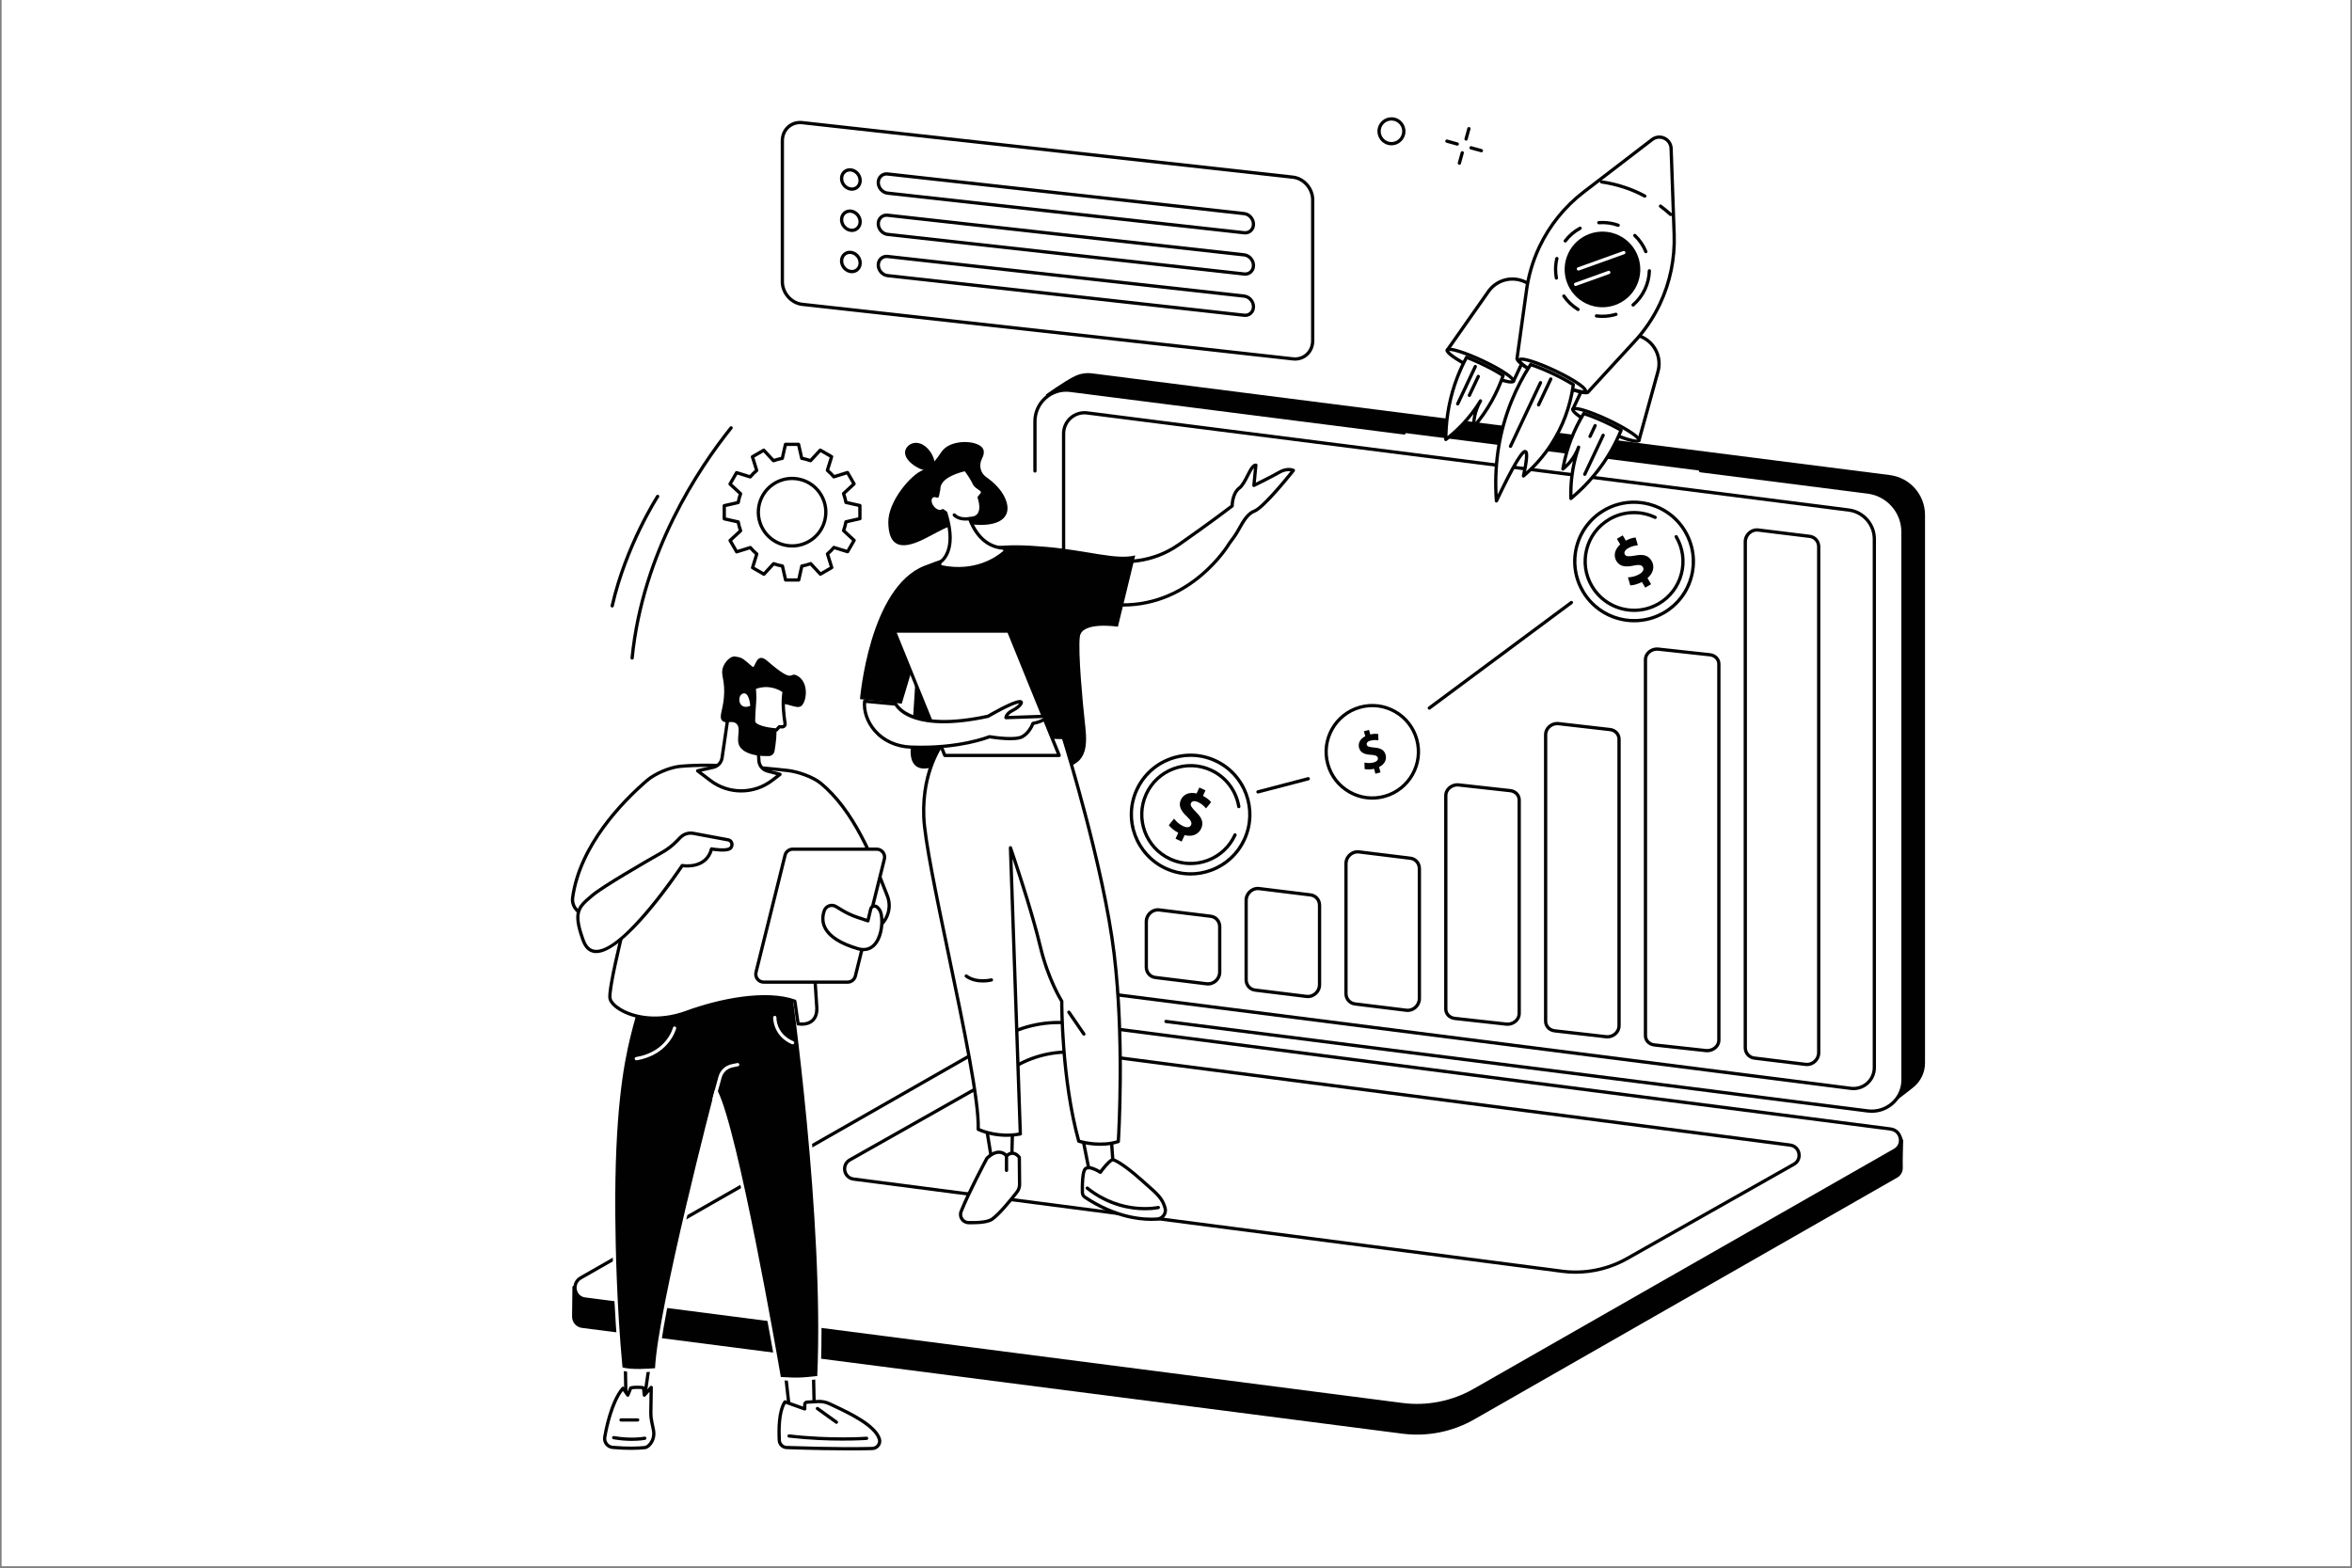 <svg xmlns="http://www.w3.org/2000/svg" xmlns:xlink="http://www.w3.org/1999/xlink" width="1024" zoomAndPan="magnify" viewBox="0 0 768 512.25" height="683" preserveAspectRatio="xMidYMid meet" version="1.0"><rect x="0" y="0" width="768" height="512.25" fill="#808080" stroke="none"/><defs><clipPath id="623c415d7a"><path d="M 0.562 0 L 767.438 0 L 767.438 511.5 L 0.562 511.5 Z M 0.562 0 " clip-rule="nonzero"/></clipPath><clipPath id="0f72cc84f0"><path d="M 341 121 L 628.672 121 L 628.672 361 L 341 361 Z M 341 121 " clip-rule="nonzero"/></clipPath><clipPath id="bc97d8ad0a"><path d="M 186.07 334 L 622 334 L 622 469 L 186.07 469 Z M 186.07 334 " clip-rule="nonzero"/></clipPath><clipPath id="3d5d9a8877"><path d="M 196 452 L 215 452 L 215 473.66 L 196 473.66 Z M 196 452 " clip-rule="nonzero"/></clipPath><clipPath id="f088a787cb"><path d="M 254 457 L 288 457 L 288 473.66 L 254 473.66 Z M 254 457 " clip-rule="nonzero"/></clipPath><clipPath id="7308740685"><path d="M 253 457 L 288 457 L 288 473.66 L 253 473.66 Z M 253 457 " clip-rule="nonzero"/></clipPath><clipPath id="f09e453260"><path d="M 186.07 249 L 291 249 L 291 335 L 186.07 335 Z M 186.07 249 " clip-rule="nonzero"/></clipPath><clipPath id="87a8016709"><path d="M 186.07 249 L 291 249 L 291 336 L 186.07 336 Z M 186.07 249 " clip-rule="nonzero"/></clipPath></defs><g clip-path="url(#623c415d7a)"><path fill="#ffffff" d="M 0.562 0 L 767.438 0 L 767.438 511.5 L 0.562 511.5 Z M 0.562 0 " fill-opacity="1" fill-rule="nonzero"/><path fill="#ffffff" d="M 0.562 0 L 767.438 0 L 767.438 511.5 L 0.562 511.5 Z M 0.562 0 " fill-opacity="1" fill-rule="nonzero"/></g><path fill="#ffffff" d="M 264.16 176.812 C 258.891 179.859 252.148 178.062 249.102 172.797 C 246.055 167.523 247.852 160.785 253.117 157.738 C 258.387 154.688 265.129 156.488 268.18 161.754 C 271.227 167.023 269.43 173.762 264.16 176.812 Z M 278.879 158.031 L 276.734 154.328 L 272.27 155.723 C 271.621 154.953 270.918 154.246 270.164 153.609 L 271.547 149.148 L 267.836 147.012 L 264.668 150.457 C 263.73 150.121 262.77 149.863 261.789 149.688 L 260.754 145.125 L 256.477 145.129 L 255.453 149.688 C 254.48 149.863 253.52 150.125 252.574 150.465 L 249.398 147.035 L 245.691 149.18 L 247.086 153.641 C 246.32 154.293 245.613 154.996 244.977 155.75 L 240.516 154.363 L 238.379 158.078 L 241.82 161.246 C 241.484 162.18 241.227 163.145 241.051 164.125 L 236.492 165.156 L 236.496 169.438 L 241.051 170.461 C 241.227 171.43 241.488 172.391 241.832 173.34 L 238.398 176.516 L 240.543 180.219 L 245.008 178.828 C 245.656 179.598 246.363 180.301 247.113 180.938 L 245.73 185.398 L 249.441 187.531 L 252.609 184.094 C 253.547 184.43 254.508 184.684 255.488 184.859 L 256.523 189.422 L 260.805 189.418 L 261.828 184.859 C 262.797 184.684 263.758 184.426 264.703 184.082 L 267.879 187.512 L 271.586 185.371 L 270.191 180.906 C 270.961 180.258 271.668 179.551 272.301 178.801 L 276.762 180.18 L 278.898 176.473 L 275.457 173.305 C 275.793 172.367 276.051 171.402 276.227 170.426 L 280.789 169.391 L 280.781 165.109 L 276.227 164.086 C 276.051 163.117 275.789 162.156 275.445 161.207 L 278.879 158.031 " fill-opacity="1" fill-rule="nonzero"/><path fill="#010101" d="M 258.621 156.785 C 256.801 156.785 255.004 157.262 253.387 158.199 C 248.383 161.094 246.668 167.52 249.562 172.527 C 252.461 177.531 258.887 179.242 263.891 176.348 C 266.316 174.945 268.047 172.684 268.77 169.977 C 269.492 167.27 269.117 164.445 267.715 162.02 C 266.312 159.598 264.047 157.863 261.344 157.145 C 260.441 156.902 259.527 156.785 258.621 156.785 Z M 258.656 178.828 C 254.664 178.828 250.777 176.762 248.637 173.062 C 245.445 167.547 247.336 160.465 252.852 157.273 C 255.523 155.727 258.637 155.312 261.617 156.109 C 264.602 156.906 267.094 158.812 268.641 161.488 C 270.188 164.156 270.602 167.27 269.805 170.254 C 269.008 173.234 267.102 175.73 264.426 177.273 C 262.609 178.328 260.621 178.828 258.656 178.828 Z M 252.609 183.559 C 252.672 183.559 252.73 183.57 252.789 183.59 C 253.695 183.914 254.637 184.164 255.582 184.336 C 255.793 184.371 255.965 184.531 256.012 184.742 L 256.949 188.887 L 260.375 188.883 L 261.305 184.742 C 261.352 184.531 261.52 184.371 261.73 184.336 C 262.664 184.164 263.602 183.91 264.523 183.578 C 264.723 183.504 264.953 183.559 265.098 183.719 L 267.984 186.836 L 270.949 185.121 L 269.68 181.062 C 269.617 180.859 269.68 180.637 269.848 180.496 C 270.594 179.867 271.281 179.18 271.891 178.453 C 272.031 178.289 272.254 178.223 272.461 178.289 L 276.512 179.543 L 278.223 176.574 L 275.098 173.695 C 274.938 173.551 274.883 173.324 274.953 173.121 C 275.277 172.215 275.527 171.277 275.699 170.328 C 275.738 170.117 275.898 169.949 276.109 169.902 L 280.254 168.961 L 280.25 165.539 L 276.109 164.609 C 275.898 164.562 275.738 164.395 275.699 164.184 C 275.531 163.246 275.277 162.309 274.941 161.391 C 274.871 161.188 274.926 160.961 275.082 160.816 L 278.199 157.93 L 276.484 154.965 L 272.43 156.23 C 272.227 156.301 272 156.23 271.863 156.066 C 271.234 155.324 270.543 154.633 269.816 154.02 C 269.656 153.883 269.59 153.66 269.652 153.453 L 270.91 149.398 L 267.941 147.691 L 265.062 150.816 C 264.914 150.977 264.691 151.031 264.488 150.957 C 263.582 150.633 262.641 150.383 261.695 150.215 C 261.484 150.176 261.316 150.016 261.27 149.805 L 260.328 145.66 L 256.902 145.664 L 255.973 149.805 C 255.926 150.012 255.758 150.176 255.547 150.215 C 254.613 150.383 253.672 150.637 252.754 150.973 C 252.555 151.043 252.328 150.988 252.18 150.832 L 249.297 147.711 L 246.332 149.43 L 247.598 153.484 C 247.66 153.688 247.598 153.914 247.434 154.051 C 246.688 154.684 245.996 155.371 245.387 156.094 C 245.246 156.262 245.023 156.324 244.82 156.262 L 240.766 155.004 L 239.059 157.973 L 242.184 160.852 C 242.34 160.996 242.395 161.223 242.324 161.426 C 242 162.332 241.75 163.27 241.578 164.219 C 241.539 164.43 241.379 164.598 241.168 164.645 L 237.027 165.586 L 237.031 169.012 L 241.168 169.938 C 241.379 169.984 241.539 170.156 241.578 170.367 C 241.746 171.297 242 172.234 242.336 173.156 C 242.41 173.359 242.352 173.586 242.195 173.734 L 239.078 176.617 L 240.793 179.582 L 244.848 178.316 C 245.055 178.25 245.277 178.316 245.414 178.48 C 246.047 179.227 246.734 179.914 247.461 180.527 C 247.625 180.664 247.691 180.891 247.625 181.094 L 246.371 185.148 L 249.34 186.855 L 252.215 183.73 C 252.32 183.621 252.461 183.559 252.609 183.559 Z M 256.523 189.957 C 256.273 189.957 256.055 189.785 256 189.543 L 255.043 185.32 C 254.273 185.168 253.512 184.965 252.766 184.715 L 249.836 187.895 C 249.664 188.078 249.391 188.121 249.176 187.996 L 245.465 185.859 C 245.246 185.734 245.148 185.477 245.223 185.238 L 246.5 181.113 C 245.914 180.598 245.355 180.039 244.832 179.441 L 240.703 180.73 C 240.465 180.805 240.207 180.707 240.082 180.488 L 237.938 176.785 C 237.812 176.566 237.852 176.293 238.035 176.121 L 241.211 173.188 C 240.953 172.434 240.746 171.668 240.594 170.906 L 236.379 169.961 C 236.133 169.906 235.961 169.691 235.961 169.441 L 235.957 165.16 C 235.957 164.906 236.129 164.691 236.371 164.633 L 240.594 163.68 C 240.746 162.91 240.949 162.148 241.199 161.402 L 238.016 158.469 C 237.832 158.301 237.793 158.027 237.918 157.809 L 240.055 154.102 C 240.18 153.883 240.438 153.781 240.676 153.855 L 244.801 155.133 C 245.312 154.551 245.875 153.992 246.473 153.465 L 245.184 149.34 C 245.109 149.102 245.207 148.84 245.426 148.715 L 249.129 146.57 C 249.348 146.445 249.621 146.488 249.789 146.672 L 252.727 149.844 C 253.48 149.59 254.242 149.379 255.008 149.227 L 255.953 145.016 C 256.008 144.77 256.223 144.594 256.477 144.594 L 260.754 144.59 C 261.004 144.59 261.223 144.762 261.277 145.008 L 262.234 149.223 C 263.004 149.379 263.77 149.582 264.512 149.836 L 267.445 146.652 C 267.613 146.469 267.887 146.426 268.105 146.551 L 271.812 148.688 C 272.031 148.812 272.133 149.07 272.059 149.309 L 270.777 153.438 C 271.363 153.949 271.922 154.508 272.449 155.105 L 276.574 153.816 C 276.812 153.742 277.07 153.844 277.199 154.059 L 279.344 157.766 C 279.469 157.98 279.426 158.258 279.242 158.426 L 276.066 161.363 C 276.324 162.113 276.531 162.879 276.688 163.641 L 280.898 164.586 C 281.145 164.641 281.316 164.859 281.316 165.109 L 281.324 169.391 C 281.324 169.641 281.148 169.859 280.906 169.914 L 276.688 170.867 C 276.531 171.641 276.328 172.406 276.078 173.148 L 279.262 176.078 C 279.445 176.246 279.488 176.523 279.363 176.738 L 277.227 180.445 C 277.102 180.664 276.844 180.766 276.605 180.695 L 272.477 179.414 C 271.965 180 271.402 180.559 270.809 181.082 L 272.098 185.211 C 272.172 185.449 272.07 185.707 271.852 185.832 L 268.148 187.977 C 267.934 188.102 267.656 188.062 267.488 187.875 L 264.551 184.703 C 263.797 184.961 263.035 185.164 262.273 185.32 L 261.324 189.535 C 261.27 189.781 261.055 189.953 260.805 189.953 L 256.523 189.957 " fill-opacity="1" fill-rule="nonzero"/><path fill="#010101" d="M 206.41 215.434 C 206.391 215.434 206.371 215.434 206.355 215.43 C 206.062 215.402 205.848 215.141 205.875 214.844 C 209.316 180.141 227.672 152.68 238.305 139.398 C 238.492 139.168 238.828 139.129 239.059 139.316 C 239.289 139.5 239.324 139.836 239.141 140.066 C 228.582 153.254 210.355 180.523 206.941 214.949 C 206.914 215.227 206.68 215.434 206.41 215.434 " fill-opacity="1" fill-rule="nonzero"/><path fill="#010101" d="M 199.898 198.402 C 199.859 198.402 199.82 198.398 199.781 198.391 C 199.492 198.324 199.312 198.039 199.379 197.75 C 203.867 177.992 214.195 161.988 214.297 161.828 C 214.461 161.578 214.793 161.512 215.039 161.672 C 215.285 161.832 215.355 162.164 215.195 162.41 C 215.094 162.57 204.867 178.422 200.422 197.984 C 200.367 198.234 200.145 198.402 199.898 198.402 " fill-opacity="1" fill-rule="nonzero"/><path fill="#010101" d="M 454.355 39.367 C 452.816 39.367 451.398 40.387 450.969 41.941 C 450.453 43.805 451.555 45.746 453.418 46.262 C 455.281 46.773 457.219 45.68 457.734 43.812 C 458.254 41.945 457.156 40.012 455.289 39.492 C 454.977 39.406 454.664 39.367 454.355 39.367 Z M 454.355 47.461 C 453.949 47.461 453.543 47.406 453.133 47.293 C 450.699 46.617 449.266 44.094 449.938 41.656 C 450.613 39.219 453.145 37.789 455.574 38.461 C 458.012 39.133 459.445 41.664 458.77 44.098 C 458.207 46.125 456.363 47.461 454.355 47.461 " fill-opacity="1" fill-rule="nonzero"/><path fill="#010101" d="M 478.715 45.934 C 478.668 45.934 478.617 45.93 478.57 45.914 C 478.285 45.836 478.117 45.543 478.195 45.258 L 479.133 41.875 C 479.211 41.586 479.508 41.426 479.793 41.5 C 480.074 41.578 480.242 41.875 480.16 42.16 L 479.23 45.543 C 479.164 45.781 478.945 45.934 478.715 45.934 " fill-opacity="1" fill-rule="nonzero"/><path fill="#010101" d="M 476.531 53.816 C 476.484 53.816 476.438 53.809 476.391 53.797 C 476.105 53.723 475.938 53.422 476.016 53.141 L 476.953 49.758 C 477.031 49.473 477.328 49.305 477.613 49.383 C 477.895 49.461 478.062 49.758 477.984 50.039 L 477.047 53.426 C 476.984 53.66 476.77 53.816 476.531 53.816 " fill-opacity="1" fill-rule="nonzero"/><path fill="#010101" d="M 475.844 47.566 C 475.793 47.566 475.742 47.559 475.695 47.547 L 472.312 46.609 C 472.027 46.531 471.859 46.234 471.938 45.953 C 472.02 45.664 472.316 45.5 472.598 45.578 L 475.98 46.516 C 476.266 46.594 476.434 46.891 476.355 47.172 C 476.289 47.41 476.074 47.566 475.844 47.566 " fill-opacity="1" fill-rule="nonzero"/><path fill="#010101" d="M 483.727 49.742 C 483.676 49.742 483.629 49.738 483.582 49.723 L 480.199 48.789 C 479.914 48.711 479.746 48.414 479.824 48.129 C 479.902 47.844 480.199 47.68 480.484 47.754 L 483.863 48.691 C 484.152 48.77 484.32 49.066 484.238 49.348 C 484.176 49.586 483.957 49.742 483.727 49.742 " fill-opacity="1" fill-rule="nonzero"/><path fill="#ffffff" d="M 422.16 57.859 C 425.738 58.262 428.637 61.574 428.637 65.266 L 428.637 111.242 C 428.637 114.934 425.738 117.602 422.16 117.207 L 261.941 99.395 C 258.363 98.996 255.461 95.688 255.461 91.992 L 255.461 46.016 C 255.461 42.324 258.363 39.656 261.941 40.055 L 422.16 57.859 " fill-opacity="1" fill-rule="nonzero"/><path fill="#010101" d="M 261.238 40.547 C 259.934 40.547 258.723 41 257.773 41.848 C 256.629 42.871 255.996 44.352 255.996 46.016 L 255.996 91.992 C 255.996 95.414 258.691 98.496 262 98.863 L 422.219 116.672 C 423.766 116.844 425.223 116.395 426.324 115.41 C 427.473 114.383 428.102 112.906 428.102 111.242 L 428.102 65.262 C 428.102 61.844 425.41 58.758 422.102 58.395 L 261.883 40.582 C 261.664 40.562 261.449 40.547 261.238 40.547 Z M 422.867 117.777 C 422.613 117.777 422.355 117.766 422.102 117.734 L 261.883 99.926 C 258.047 99.5 254.926 95.941 254.926 91.992 L 254.926 46.016 C 254.926 44.043 255.684 42.281 257.059 41.051 C 258.391 39.859 260.145 39.32 262 39.52 L 422.219 57.328 C 426.055 57.754 429.172 61.312 429.172 65.262 L 429.172 111.242 C 429.172 113.215 428.414 114.977 427.039 116.207 C 425.891 117.23 424.434 117.777 422.867 117.777 " fill-opacity="1" fill-rule="nonzero"/><path fill="#010101" d="M 289.488 57.336 C 288.949 57.336 288.449 57.523 288.059 57.875 C 287.582 58.301 287.32 58.918 287.32 59.613 C 287.32 61.07 288.469 62.387 289.875 62.543 L 406.32 75.488 C 406.961 75.559 407.57 75.375 408.023 74.965 C 408.5 74.543 408.762 73.926 408.762 73.23 C 408.762 71.77 407.613 70.453 406.203 70.297 L 289.758 57.352 C 289.668 57.344 289.578 57.336 289.488 57.336 Z M 406.598 76.574 C 406.465 76.574 406.336 76.562 406.203 76.551 L 289.758 63.609 C 287.824 63.391 286.25 61.602 286.25 59.613 C 286.25 58.609 286.637 57.707 287.344 57.078 C 288.027 56.461 288.926 56.18 289.875 56.289 L 406.32 69.234 C 408.258 69.445 409.828 71.238 409.828 73.23 C 409.828 74.234 409.441 75.133 408.738 75.766 C 408.148 76.293 407.398 76.574 406.598 76.574 " fill-opacity="1" fill-rule="nonzero"/><path fill="#010101" d="M 277.508 56.008 C 276.969 56.008 276.465 56.195 276.074 56.543 C 275.602 56.965 275.34 57.586 275.34 58.277 C 275.34 59.742 276.484 61.055 277.895 61.211 C 278.535 61.281 279.141 61.098 279.598 60.691 C 280.07 60.266 280.332 59.648 280.332 58.953 C 280.332 57.492 279.188 56.176 277.777 56.02 C 277.688 56.012 277.598 56.008 277.508 56.008 Z M 278.168 62.297 C 278.039 62.297 277.906 62.293 277.777 62.277 C 275.844 62.062 274.27 60.27 274.27 58.277 C 274.27 57.277 274.656 56.375 275.363 55.746 C 276.047 55.133 276.945 54.852 277.895 54.957 C 279.828 55.176 281.402 56.965 281.402 58.953 C 281.402 59.957 281.016 60.859 280.309 61.492 C 279.723 62.016 278.969 62.297 278.168 62.297 " fill-opacity="1" fill-rule="nonzero"/><path fill="#010101" d="M 406.32 88.957 C 406.965 89.027 407.57 88.844 408.023 88.438 C 408.496 88.012 408.762 87.395 408.762 86.699 C 408.762 85.238 407.613 83.926 406.203 83.77 L 289.758 70.824 C 289.113 70.754 288.512 70.938 288.055 71.344 C 287.582 71.77 287.32 72.387 287.32 73.086 C 287.32 74.543 288.465 75.859 289.875 76.016 Z M 406.594 90.043 C 406.465 90.043 406.336 90.035 406.203 90.02 L 289.758 77.078 C 287.824 76.863 286.25 75.07 286.25 73.086 C 286.25 72.078 286.637 71.18 287.344 70.547 C 288.027 69.934 288.93 69.652 289.875 69.758 L 406.32 82.703 C 408.258 82.918 409.832 84.711 409.832 86.699 C 409.832 87.703 409.441 88.605 408.738 89.234 C 408.148 89.762 407.398 90.043 406.594 90.043 " fill-opacity="1" fill-rule="nonzero"/><path fill="#010101" d="M 277.508 69.477 C 276.969 69.477 276.465 69.66 276.074 70.012 C 275.602 70.438 275.34 71.055 275.34 71.75 C 275.34 73.207 276.484 74.523 277.895 74.68 C 278.535 74.758 279.141 74.566 279.598 74.16 C 280.07 73.734 280.332 73.121 280.332 72.422 C 280.332 70.965 279.188 69.648 277.777 69.492 C 277.688 69.484 277.598 69.477 277.508 69.477 Z M 278.168 75.77 C 278.039 75.77 277.91 75.762 277.777 75.746 C 275.844 75.531 274.27 73.738 274.27 71.75 C 274.27 70.746 274.656 69.848 275.363 69.215 C 276.047 68.602 276.945 68.32 277.895 68.43 C 279.828 68.645 281.402 70.434 281.402 72.422 C 281.402 73.43 281.016 74.328 280.309 74.957 C 279.723 75.488 278.969 75.77 278.168 75.77 " fill-opacity="1" fill-rule="nonzero"/><path fill="#010101" d="M 406.324 102.426 C 406.965 102.496 407.57 102.312 408.023 101.906 C 408.5 101.484 408.762 100.863 408.762 100.168 C 408.762 98.711 407.613 97.395 406.203 97.238 L 289.758 84.293 C 289.113 84.223 288.512 84.41 288.055 84.816 C 287.582 85.238 287.32 85.859 287.32 86.551 C 287.32 88.012 288.469 89.328 289.875 89.484 Z M 406.594 103.516 C 406.465 103.516 406.336 103.504 406.203 103.492 L 289.758 90.547 C 287.824 90.336 286.25 88.539 286.25 86.551 C 286.25 85.547 286.637 84.648 287.344 84.016 C 288.027 83.406 288.93 83.121 289.875 83.23 L 406.324 96.176 C 408.258 96.387 409.828 98.184 409.828 100.168 C 409.828 101.176 409.441 102.074 408.738 102.703 C 408.148 103.23 407.398 103.516 406.594 103.516 " fill-opacity="1" fill-rule="nonzero"/><path fill="#010101" d="M 277.508 82.945 C 276.969 82.945 276.469 83.129 276.074 83.48 C 275.602 83.906 275.34 84.523 275.34 85.219 C 275.34 86.68 276.488 87.992 277.895 88.148 C 278.539 88.219 279.141 88.039 279.598 87.629 C 280.07 87.203 280.332 86.59 280.332 85.895 C 280.332 84.434 279.188 83.117 277.777 82.961 C 277.688 82.953 277.598 82.945 277.508 82.945 Z M 278.168 89.234 C 278.039 89.234 277.91 89.23 277.777 89.215 C 275.844 89 274.27 87.207 274.27 85.219 C 274.27 84.215 274.656 83.316 275.363 82.684 C 276.047 82.07 276.945 81.789 277.895 81.898 C 279.828 82.113 281.402 83.902 281.402 85.895 C 281.402 86.898 281.016 87.797 280.312 88.43 C 279.723 88.957 278.969 89.234 278.168 89.234 " fill-opacity="1" fill-rule="nonzero"/><g clip-path="url(#0f72cc84f0)"><path fill="#010101" d="M 617.859 360.41 L 356.613 324.074 C 350.051 323.242 345.141 317.66 345.141 311.047 L 341.555 128.824 C 341.555 128.824 347.512 124.531 350.887 122.887 C 352.602 122.051 354.582 121.68 356.637 121.945 L 617.105 155.16 C 623.664 155.996 628.578 161.578 628.578 168.191 L 628.578 347.168 C 628.578 350.371 627.117 353.191 624.855 355.055 C 622.77 356.77 617.859 360.41 617.859 360.41 " fill-opacity="1" fill-rule="nonzero"/></g><path fill="#ffffff" d="M 609.883 362.828 L 349.418 329.613 C 342.855 328.777 337.941 323.195 337.941 316.582 L 337.941 137.609 C 337.941 131.457 343.34 126.707 349.441 127.484 L 609.906 160.699 C 616.465 161.535 621.383 167.117 621.383 173.73 L 621.383 352.703 C 621.383 358.852 615.984 363.605 609.883 362.828 " fill-opacity="1" fill-rule="nonzero"/><path fill="#010101" d="M 604.414 354.922 C 606.207 355.145 608.008 354.598 609.363 353.406 C 610.715 352.215 611.492 350.492 611.492 348.688 L 611.492 176.051 C 611.492 171.523 608.105 167.68 603.613 167.109 L 354.91 135.391 C 353.117 135.156 351.316 135.715 349.965 136.906 C 348.609 138.102 347.832 139.816 347.832 141.621 L 347.832 314.258 C 347.832 318.785 351.219 322.629 355.711 323.203 Z M 605.207 356.043 C 604.902 356.043 604.59 356.023 604.281 355.984 L 355.574 324.266 C 350.551 323.625 346.762 319.324 346.762 314.258 L 346.762 141.621 C 346.762 139.508 347.672 137.5 349.254 136.102 C 350.84 134.711 352.949 134.066 355.047 134.328 L 603.75 166.043 C 608.773 166.688 612.562 170.988 612.562 176.051 L 612.562 348.688 C 612.562 350.801 611.652 352.812 610.07 354.207 C 608.723 355.395 606.988 356.043 605.207 356.043 " fill-opacity="1" fill-rule="nonzero"/><path fill="#010101" d="M 611.176 363.445 C 610.723 363.445 610.27 363.418 609.82 363.359 L 380.664 334.133 C 380.371 334.098 380.16 333.828 380.199 333.535 C 380.238 333.246 380.508 333.039 380.801 333.074 L 609.953 362.297 C 612.707 362.648 615.484 361.797 617.566 359.961 C 619.656 358.125 620.852 355.48 620.852 352.703 L 620.852 173.727 C 620.852 167.402 616.117 162.027 609.844 161.227 L 555.195 154.258 C 554.898 154.223 554.691 153.949 554.73 153.66 C 554.766 153.367 555.035 153.164 555.328 153.195 L 609.98 160.164 C 616.785 161.035 621.922 166.863 621.922 173.727 L 621.922 352.703 C 621.922 355.789 620.594 358.727 618.277 360.766 C 616.305 362.504 613.773 363.445 611.176 363.445 " fill-opacity="1" fill-rule="nonzero"/><path fill="#010101" d="M 337.941 154.355 C 337.648 154.355 337.406 154.117 337.406 153.82 L 337.406 137.605 C 337.406 134.523 338.734 131.582 341.051 129.543 C 343.367 127.504 346.449 126.562 349.512 126.949 L 458.57 140.859 C 458.859 140.895 459.066 141.164 459.031 141.457 C 458.992 141.75 458.73 141.957 458.434 141.918 L 349.375 128.012 C 346.621 127.66 343.844 128.512 341.758 130.348 C 339.672 132.184 338.477 134.832 338.477 137.605 L 338.477 153.82 C 338.477 154.117 338.238 154.355 337.941 154.355 " fill-opacity="1" fill-rule="nonzero"/><g clip-path="url(#bc97d8ad0a)"><path fill="#010101" d="M 457.93 468.234 L 190.047 433.688 C 187.953 433.418 186.77 431.66 186.797 429.906 C 186.816 428.695 186.914 420.168 186.914 420.168 L 328.555 339.195 C 335.652 335.141 344.836 333.574 352.941 334.613 L 617.438 368.734 C 619.027 368.941 620.395 369.973 621.023 371.449 L 621.449 372.445 C 621.449 372.445 621.227 379.555 621.316 381.219 C 621.391 382.516 620.805 383.855 619.445 384.633 L 481.355 463.586 C 474.262 467.641 466.035 469.27 457.93 468.234 " fill-opacity="1" fill-rule="nonzero"/></g><path fill="#ffffff" d="M 457.926 458.742 L 191.008 424.262 C 187.461 423.809 186.531 419.109 189.633 417.336 L 326.977 338.895 C 334.074 334.84 342.297 333.211 350.402 334.246 L 617.324 368.73 C 620.867 369.184 621.801 373.883 618.699 375.652 L 481.355 454.098 C 474.258 458.148 466.031 459.781 457.926 458.742 " fill-opacity="1" fill-rule="nonzero"/><path fill="#010101" d="M 458 458.211 C 465.938 459.23 474.137 457.602 481.094 453.633 L 618.434 375.188 C 619.902 374.348 620.195 372.887 619.977 371.801 C 619.766 370.715 618.938 369.473 617.262 369.258 L 350.34 334.777 C 342.395 333.758 334.195 335.391 327.242 339.359 L 189.898 417.801 C 188.43 418.641 188.137 420.102 188.352 421.188 C 188.57 422.277 189.398 423.516 191.074 423.73 Z M 462.645 459.578 C 461.047 459.578 459.449 459.477 457.859 459.273 L 190.938 424.793 C 189.094 424.555 187.664 423.223 187.305 421.398 C 186.941 419.57 187.75 417.797 189.367 416.871 L 326.715 338.43 C 333.863 334.344 342.305 332.668 350.473 333.715 L 617.395 368.199 C 619.242 368.434 620.668 369.766 621.031 371.594 C 621.391 373.418 620.582 375.195 618.965 376.117 L 481.621 454.562 C 475.859 457.852 469.262 459.578 462.645 459.578 " fill-opacity="1" fill-rule="nonzero"/><path fill="#010101" d="M 510.258 414.668 C 517.418 415.586 524.812 414.121 531.082 410.539 L 585.508 379.77 C 586.805 379.027 587.066 377.73 586.875 376.766 C 586.688 375.801 585.949 374.703 584.461 374.512 L 353.004 344.395 C 345.844 343.477 338.449 344.941 332.18 348.523 L 277.758 379.293 C 276.457 380.035 276.195 381.332 276.387 382.297 C 276.578 383.262 277.312 384.359 278.801 384.551 Z M 514.449 416.004 C 513.004 416.004 511.562 415.914 510.125 415.73 C 510.121 415.73 510.121 415.73 510.121 415.73 L 278.664 385.609 C 276.977 385.398 275.668 384.176 275.336 382.504 C 275.008 380.836 275.746 379.207 277.227 378.363 L 331.652 347.594 C 338.121 343.898 345.75 342.387 353.145 343.332 L 584.602 373.449 C 586.285 373.664 587.594 374.887 587.922 376.555 C 588.258 378.23 587.516 379.855 586.039 380.703 L 531.613 411.469 C 526.402 414.445 520.438 416.004 514.449 416.004 " fill-opacity="1" fill-rule="nonzero"/><path fill="#010101" d="M 589.695 347.098 C 590.574 347.203 591.48 346.914 592.184 346.293 C 592.91 345.652 593.328 344.742 593.328 343.801 L 593.328 178.559 C 593.328 177.078 592.289 175.879 590.852 175.699 L 574.059 173.637 C 573.176 173.527 572.27 173.816 571.57 174.438 C 570.84 175.078 570.426 175.988 570.426 176.93 L 570.426 342.172 C 570.426 343.652 571.469 344.855 572.898 345.031 Z M 590.055 348.191 C 589.891 348.191 589.727 348.18 589.562 348.16 L 572.77 346.094 C 570.793 345.848 569.355 344.199 569.355 342.172 L 569.355 176.93 C 569.355 175.684 569.902 174.484 570.859 173.637 C 571.789 172.816 573.004 172.426 574.191 172.574 L 590.984 174.641 C 592.957 174.883 594.398 176.531 594.398 178.559 L 594.398 343.801 C 594.398 345.051 593.852 346.25 592.895 347.098 C 592.094 347.805 591.082 348.191 590.055 348.191 " fill-opacity="1" fill-rule="nonzero"/><path fill="#010101" d="M 541.086 212.52 C 540.238 212.52 539.414 212.828 538.781 213.398 C 538.168 213.949 537.828 214.66 537.828 215.406 L 537.828 338.27 C 537.828 339.547 538.863 340.59 540.293 340.746 L 557.086 342.582 C 558.07 342.691 559.047 342.379 559.773 341.727 C 560.391 341.172 560.727 340.461 560.727 339.715 L 560.727 216.852 C 560.727 215.574 559.688 214.531 558.258 214.375 L 541.469 212.539 C 541.34 212.523 541.211 212.52 541.086 212.52 Z M 557.465 343.672 C 557.305 343.672 557.137 343.664 556.969 343.645 L 540.18 341.809 C 538.195 341.594 536.758 340.105 536.758 338.27 L 536.758 215.406 C 536.758 214.355 537.223 213.355 538.066 212.602 C 539.02 211.746 540.297 211.332 541.586 211.477 L 558.375 213.312 C 560.359 213.527 561.797 215.016 561.797 216.852 L 561.797 339.715 C 561.797 340.77 561.336 341.766 560.488 342.523 C 559.66 343.266 558.578 343.672 557.465 343.672 " fill-opacity="1" fill-rule="nonzero"/><path fill="#010101" d="M 508.496 236.855 C 507.68 236.855 506.883 237.156 506.258 237.715 C 505.609 238.293 505.23 239.094 505.23 239.91 L 505.23 333.508 C 505.23 334.863 506.273 335.969 507.699 336.133 L 524.492 338.059 C 525.438 338.164 526.383 337.859 527.105 337.223 C 527.754 336.637 528.133 335.84 528.133 335.023 L 528.133 241.43 C 528.133 240.07 527.09 238.965 525.66 238.801 L 508.867 236.875 C 508.742 236.859 508.621 236.855 508.496 236.855 Z M 524.867 339.148 C 524.703 339.148 524.535 339.141 524.375 339.121 L 507.582 337.195 C 505.598 336.969 504.16 335.418 504.16 333.508 L 504.16 239.91 C 504.16 238.793 504.664 237.699 505.547 236.914 C 506.492 236.07 507.746 235.664 508.988 235.812 L 525.781 237.738 C 527.762 237.965 529.203 239.516 529.203 241.43 L 529.203 335.023 C 529.203 336.141 528.695 337.234 527.816 338.02 C 526.996 338.75 525.941 339.148 524.867 339.148 " fill-opacity="1" fill-rule="nonzero"/><path fill="#010101" d="M 475.895 256.867 C 475.055 256.867 474.238 257.176 473.609 257.738 C 472.98 258.301 472.633 259.039 472.633 259.805 L 472.633 329.559 C 472.633 330.859 473.668 331.918 475.102 332.078 L 491.891 333.941 C 492.863 334.051 493.832 333.738 494.559 333.09 C 495.184 332.527 495.531 331.793 495.531 331.023 L 495.531 261.273 C 495.531 259.969 494.496 258.91 493.062 258.75 L 476.27 256.891 C 476.145 256.875 476.016 256.867 475.895 256.867 Z M 492.27 335.031 C 492.105 335.031 491.941 335.023 491.773 335.004 L 474.984 333.145 C 473 332.922 471.562 331.414 471.562 329.559 L 471.562 259.805 C 471.562 258.727 472.035 257.711 472.895 256.941 C 473.844 256.09 475.121 255.684 476.387 255.824 L 493.18 257.688 C 495.164 257.906 496.602 259.414 496.602 261.273 L 496.602 331.023 C 496.602 332.102 496.129 333.117 495.27 333.887 C 494.441 334.629 493.371 335.031 492.27 335.031 " fill-opacity="1" fill-rule="nonzero"/><path fill="#010101" d="M 459.301 329.418 C 460.184 329.523 461.09 329.234 461.793 328.613 C 462.52 327.973 462.934 327.062 462.934 326.121 L 462.934 283.684 C 462.934 282.203 461.891 281.004 460.461 280.824 L 443.668 278.758 C 442.785 278.652 441.875 278.945 441.176 279.562 C 440.449 280.207 440.035 281.113 440.035 282.055 L 440.035 324.492 C 440.035 325.977 441.074 327.172 442.508 327.352 Z M 459.664 330.512 C 459.5 330.512 459.336 330.5 459.172 330.48 L 442.379 328.414 C 440.402 328.172 438.965 326.523 438.965 324.492 L 438.965 282.055 C 438.965 280.809 439.512 279.605 440.469 278.762 C 441.398 277.941 442.609 277.547 443.797 277.699 L 460.59 279.766 C 462.566 280.008 464.004 281.656 464.004 283.684 L 464.004 326.121 C 464.004 327.371 463.453 328.57 462.5 329.414 C 461.699 330.125 460.688 330.512 459.664 330.512 " fill-opacity="1" fill-rule="nonzero"/><path fill="#010101" d="M 426.703 324.898 C 427.582 325.004 428.492 324.715 429.195 324.094 C 429.922 323.453 430.336 322.543 430.336 321.602 L 430.336 295.664 C 430.336 294.184 429.293 292.98 427.863 292.805 L 411.07 290.738 C 410.188 290.633 409.277 290.926 408.578 291.543 C 407.852 292.184 407.438 293.094 407.438 294.035 L 407.438 319.973 C 407.438 321.453 408.477 322.652 409.91 322.832 Z M 427.066 325.992 C 426.902 325.992 426.738 325.98 426.574 325.961 L 409.781 323.895 C 407.801 323.648 406.367 322 406.367 319.973 L 406.367 294.035 C 406.367 292.785 406.914 291.586 407.871 290.742 C 408.801 289.918 410.012 289.527 411.199 289.676 L 427.992 291.746 C 429.969 291.988 431.406 293.637 431.406 295.664 L 431.406 321.602 C 431.406 322.852 430.859 324.051 429.902 324.895 C 429.102 325.602 428.09 325.992 427.066 325.992 " fill-opacity="1" fill-rule="nonzero"/><path fill="#010101" d="M 394.105 320.777 C 394.988 320.887 395.895 320.594 396.598 319.973 C 397.324 319.332 397.738 318.422 397.738 317.484 L 397.738 302.633 C 397.738 301.156 396.695 299.953 395.262 299.777 L 378.473 297.711 C 377.586 297.602 376.68 297.891 375.98 298.512 C 375.254 299.156 374.84 300.062 374.84 301.004 L 374.84 315.855 C 374.84 317.332 375.879 318.535 377.312 318.711 Z M 394.469 321.871 C 394.305 321.871 394.141 321.859 393.977 321.84 L 377.184 319.773 C 375.203 319.531 373.77 317.883 373.77 315.855 L 373.77 301.004 C 373.77 299.758 374.316 298.555 375.27 297.711 C 376.203 296.887 377.414 296.5 378.602 296.648 L 395.395 298.715 C 397.371 298.957 398.809 300.605 398.809 302.633 L 398.809 317.484 C 398.809 318.73 398.262 319.93 397.305 320.777 C 396.504 321.484 395.492 321.871 394.469 321.871 " fill-opacity="1" fill-rule="nonzero"/><path fill="#010101" d="M 466.715 231.781 C 466.551 231.781 466.387 231.707 466.285 231.566 C 466.109 231.328 466.156 230.992 466.395 230.816 L 512.789 196.352 C 513.027 196.172 513.363 196.219 513.543 196.457 C 513.719 196.695 513.668 197.031 513.434 197.207 L 467.035 231.676 C 466.938 231.746 466.824 231.781 466.715 231.781 " fill-opacity="1" fill-rule="nonzero"/><path fill="#010101" d="M 410.766 259.16 C 410.527 259.16 410.312 259 410.246 258.758 C 410.172 258.473 410.344 258.18 410.629 258.105 L 427.047 253.812 C 427.332 253.738 427.625 253.91 427.699 254.195 C 427.777 254.48 427.605 254.773 427.316 254.852 L 410.898 259.141 C 410.855 259.152 410.809 259.16 410.766 259.16 " fill-opacity="1" fill-rule="nonzero"/><path fill="#ffffff" d="M 462.617 241.492 C 464.848 249.523 460.156 257.84 452.137 260.07 C 444.113 262.305 435.805 257.602 433.574 249.574 C 431.344 241.543 436.035 233.223 444.055 230.992 C 452.074 228.758 460.387 233.461 462.617 241.492 " fill-opacity="1" fill-rule="nonzero"/><path fill="#010101" d="M 448.113 230.969 C 446.805 230.969 445.492 231.148 444.199 231.508 C 436.477 233.656 431.941 241.695 434.09 249.43 C 435.133 253.176 437.566 256.293 440.949 258.203 C 444.328 260.117 448.25 260.598 451.992 259.555 C 459.715 257.406 464.25 249.367 462.102 241.637 C 461.059 237.887 458.625 234.773 455.242 232.859 C 453.027 231.605 450.586 230.969 448.113 230.969 Z M 448.074 261.168 C 445.422 261.168 442.797 260.48 440.418 259.137 C 436.793 257.082 434.176 253.738 433.059 249.715 C 430.75 241.414 435.621 232.781 443.91 230.477 C 447.926 229.363 452.141 229.875 455.77 231.93 C 459.398 233.98 462.016 237.328 463.133 241.348 C 465.438 249.652 460.57 258.281 452.277 260.59 C 450.891 260.973 449.48 261.168 448.074 261.168 " fill-opacity="1" fill-rule="nonzero"/><path fill="#010101" d="M 449.121 252.707 L 448.672 251.094 C 447.523 251.359 446.336 251.363 445.59 251.168 L 445.543 249.039 C 446.367 249.234 447.465 249.312 448.566 249.004 C 449.531 248.734 450.09 248.176 449.902 247.5 C 449.723 246.852 449.066 246.598 447.695 246.523 C 445.711 246.414 444.238 245.91 443.777 244.266 C 443.367 242.77 444.09 241.309 445.805 240.445 L 445.355 238.832 L 447.02 238.371 L 447.434 239.867 C 448.582 239.598 449.414 239.625 450.047 239.742 L 450.09 241.793 C 449.598 241.73 448.707 241.559 447.488 241.898 C 446.383 242.203 446.16 242.781 446.293 243.254 C 446.449 243.816 447.141 244.004 448.734 244.148 C 450.949 244.301 452.02 245.008 452.445 246.535 C 452.867 248.047 452.156 249.633 450.301 250.516 L 450.781 252.246 L 449.121 252.707 " fill-opacity="1" fill-rule="nonzero"/><path fill="#ffffff" d="M 406.359 274.098 C 401.914 283.824 390.434 288.102 380.719 283.648 C 371.004 279.195 366.734 267.703 371.18 257.973 C 375.625 248.246 387.102 243.973 396.82 248.426 C 406.535 252.875 410.805 264.371 406.359 274.098 " fill-opacity="1" fill-rule="nonzero"/><path fill="#010101" d="M 388.777 247.191 C 386.562 247.191 384.348 247.59 382.211 248.383 C 377.5 250.137 373.758 253.621 371.664 258.199 C 367.348 267.641 371.508 278.84 380.938 283.164 C 385.508 285.258 390.617 285.441 395.328 283.688 C 400.035 281.934 403.781 278.449 405.871 273.875 C 410.188 264.43 406.027 253.23 396.598 248.91 C 394.102 247.766 391.445 247.191 388.777 247.191 Z M 388.758 285.949 C 385.941 285.949 383.133 285.344 380.496 284.137 C 370.527 279.566 366.129 267.73 370.691 257.754 C 372.902 252.918 376.859 249.234 381.836 247.383 C 386.812 245.523 392.215 245.727 397.043 247.938 C 407.012 252.508 411.406 264.34 406.844 274.32 C 404.633 279.156 400.676 282.84 395.699 284.691 C 393.441 285.531 391.098 285.949 388.758 285.949 " fill-opacity="1" fill-rule="nonzero"/><path fill="#010101" d="M 388.758 282.555 C 386.422 282.555 384.094 282.051 381.906 281.047 C 373.641 277.258 369.992 267.441 373.777 259.164 C 375.609 255.156 378.895 252.102 383.02 250.566 C 387.145 249.027 391.625 249.191 395.629 251.027 C 400.617 253.312 404.133 257.914 405.035 263.34 C 405.082 263.633 404.887 263.906 404.594 263.953 C 404.301 264.008 404.031 263.809 403.98 263.516 C 403.137 258.441 399.848 254.137 395.184 252 C 391.441 250.285 387.254 250.129 383.391 251.566 C 379.531 253.008 376.465 255.859 374.75 259.609 C 371.211 267.352 374.621 276.531 382.352 280.074 C 386.098 281.789 390.285 281.941 394.145 280.504 C 398.004 279.066 401.07 276.211 402.785 272.461 C 402.91 272.191 403.227 272.074 403.496 272.195 C 403.766 272.32 403.883 272.637 403.762 272.906 C 401.926 276.914 398.645 279.969 394.516 281.508 C 392.645 282.207 390.699 282.555 388.758 282.555 " fill-opacity="1" fill-rule="nonzero"/><path fill="#010101" d="M 383.848 273.926 L 384.738 271.973 C 383.391 271.281 382.227 270.297 381.652 269.488 L 383.367 267.363 C 384.012 268.234 385.027 269.219 386.363 269.832 C 387.531 270.371 388.543 270.285 388.918 269.461 C 389.273 268.68 388.844 267.887 387.559 266.676 C 385.699 264.93 384.668 263.211 385.582 261.219 C 386.41 259.41 388.328 258.574 390.727 259.148 L 391.617 257.195 L 393.629 258.121 L 392.801 259.926 C 394.152 260.621 394.945 261.332 395.469 261.973 L 393.812 264.023 C 393.383 263.551 392.652 262.645 391.176 261.965 C 389.84 261.355 389.145 261.734 388.883 262.309 C 388.57 262.988 389.094 263.746 390.539 265.207 C 392.586 267.188 393.055 268.773 392.211 270.621 C 391.375 272.453 389.367 273.422 386.816 272.75 L 385.855 274.848 L 383.848 273.926 " fill-opacity="1" fill-rule="nonzero"/><path fill="#ffffff" d="M 550.258 173.566 C 555.688 182.785 552.613 194.645 543.402 200.059 C 534.184 205.469 522.32 202.383 516.891 193.168 C 511.465 183.949 514.539 172.09 523.754 166.68 C 532.965 161.27 544.832 164.352 550.258 173.566 " fill-opacity="1" fill-rule="nonzero"/><path fill="#010101" d="M 533.52 164.555 C 530.281 164.555 527.008 165.387 524.023 167.141 C 519.688 169.688 516.609 173.77 515.348 178.629 C 514.09 183.496 514.801 188.562 517.352 192.895 C 522.617 201.844 534.18 204.848 543.129 199.594 C 547.461 197.051 550.539 192.969 551.801 188.105 C 553.059 183.238 552.348 178.176 549.801 173.84 C 546.289 167.879 539.984 164.555 533.52 164.555 Z M 533.629 203.25 C 526.801 203.25 520.137 199.738 516.43 193.438 C 513.734 188.859 512.98 183.504 514.312 178.363 C 515.645 173.219 518.898 168.906 523.48 166.219 C 532.938 160.668 545.156 163.84 550.719 173.301 C 553.418 177.879 554.168 183.234 552.836 188.371 C 551.504 193.516 548.25 197.828 543.668 200.52 C 540.516 202.371 537.051 203.25 533.629 203.25 " fill-opacity="1" fill-rule="nonzero"/><path fill="#010101" d="M 533.621 199.859 C 527.957 199.859 522.43 196.945 519.355 191.723 C 517.117 187.922 516.492 183.477 517.598 179.211 C 518.707 174.949 521.406 171.375 525.203 169.148 C 529.934 166.367 535.719 166.121 540.684 168.492 C 540.949 168.617 541.066 168.938 540.934 169.203 C 540.809 169.473 540.488 169.586 540.223 169.457 C 535.582 167.242 530.168 167.473 525.746 170.07 C 522.195 172.152 519.668 175.496 518.637 179.48 C 517.602 183.469 518.184 187.625 520.277 191.18 C 524.594 198.512 534.074 200.977 541.402 196.672 C 544.953 194.582 547.48 191.238 548.512 187.254 C 549.547 183.266 548.965 179.113 546.871 175.559 C 546.723 175.305 546.805 174.977 547.059 174.828 C 547.316 174.676 547.645 174.766 547.793 175.02 C 550.027 178.816 550.652 183.254 549.551 187.52 C 548.445 191.785 545.742 195.363 541.945 197.59 C 539.328 199.129 536.457 199.859 533.621 199.859 " fill-opacity="1" fill-rule="nonzero"/><path fill="#010101" d="M 537.219 191.922 L 536.133 190.07 C 534.793 190.781 533.32 191.172 532.328 191.18 L 531.57 188.559 C 532.652 188.527 534.039 188.258 535.305 187.516 C 536.418 186.863 536.926 185.988 536.465 185.211 C 536.031 184.469 535.133 184.367 533.402 184.727 C 530.906 185.25 528.91 185.109 527.801 183.223 C 526.793 181.508 527.207 179.453 529.051 177.82 L 527.957 175.969 L 529.871 174.848 L 530.879 176.562 C 532.219 175.855 533.258 175.613 534.082 175.547 L 534.809 178.082 C 534.18 178.164 533.02 178.242 531.617 179.066 C 530.352 179.809 530.262 180.594 530.586 181.141 C 530.961 181.781 531.887 181.793 533.906 181.445 C 536.707 180.898 538.273 181.422 539.305 183.176 C 540.324 184.91 539.973 187.109 537.961 188.816 L 539.133 190.805 L 537.219 191.922 " fill-opacity="1" fill-rule="nonzero"/><path fill="#ffffff" d="M 363.285 183.051 C 363.285 183.051 374.199 185.348 384.887 177.895 C 395.578 170.441 402.336 165.242 402.336 165.242 C 402.336 165.242 402.355 161.141 404.645 159.426 C 406.93 157.711 408.289 151.871 410.082 151.91 L 409.441 158.531 C 409.441 158.531 414.871 155.891 417.652 154.285 C 420.43 152.676 422.332 153.629 422.332 153.629 C 422.332 153.629 412.707 165.789 409.609 166.914 C 406.512 168.043 404.879 172.711 403.152 175.086 C 401.426 177.461 401.426 177.461 401.426 177.461 C 401.426 177.461 388.633 199.566 363.285 197.438 L 363.285 183.051 " fill-opacity="1" fill-rule="nonzero"/><path fill="#010101" d="M 363.816 196.941 C 388.203 198.703 400.832 177.41 400.961 177.191 C 400.969 177.176 400.977 177.16 400.992 177.145 L 402.719 174.773 C 403.191 174.121 403.672 173.266 404.18 172.363 C 405.512 169.984 407.027 167.289 409.426 166.414 C 411.715 165.582 418.43 157.637 421.41 153.926 C 420.703 153.82 419.473 153.848 417.918 154.75 C 415.152 156.348 409.727 158.984 409.672 159.012 C 409.5 159.098 409.293 159.082 409.133 158.973 C 408.973 158.859 408.887 158.672 408.906 158.48 L 409.449 152.855 C 408.938 153.449 408.363 154.59 407.867 155.562 C 407.02 157.238 406.137 158.977 404.961 159.855 C 402.91 161.395 402.871 165.207 402.867 165.246 C 402.867 165.41 402.789 165.566 402.66 165.664 C 402.59 165.719 395.77 170.961 385.191 178.336 C 375.793 184.891 366.352 184.062 363.816 183.688 Z M 366.664 198.113 C 365.547 198.113 364.41 198.066 363.238 197.973 C 362.957 197.949 362.746 197.715 362.746 197.438 L 362.746 183.055 C 362.746 182.891 362.816 182.738 362.941 182.641 C 363.066 182.539 363.234 182.496 363.391 182.531 C 363.5 182.551 374.219 184.684 384.582 177.461 C 394.133 170.801 400.609 165.887 401.805 164.973 C 401.855 163.988 402.176 160.605 404.32 158.996 C 405.293 158.27 406.152 156.574 406.914 155.078 C 407.918 153.094 408.789 151.379 410.062 151.379 C 410.07 151.379 410.082 151.379 410.094 151.379 C 410.246 151.379 410.383 151.445 410.48 151.559 C 410.582 151.668 410.629 151.816 410.613 151.965 L 410.062 157.629 C 411.707 156.82 415.309 155.023 417.383 153.824 C 420.379 152.086 422.48 153.109 422.57 153.152 C 422.715 153.227 422.816 153.359 422.852 153.516 C 422.887 153.672 422.852 153.84 422.75 153.965 C 421.758 155.223 412.941 166.273 409.789 167.422 C 407.766 168.156 406.355 170.668 405.109 172.887 C 404.59 173.82 404.094 174.695 403.586 175.402 L 401.871 177.754 C 401.367 178.598 389.43 198.113 366.664 198.113 " fill-opacity="1" fill-rule="nonzero"/><path fill="#010101" d="M 370.691 181.387 L 365.031 204.684 C 365.031 204.684 353.203 202.828 352.594 207.957 C 351.988 213.082 353.539 229.539 354.188 235.453 C 354.836 241.371 355.887 248.625 348.41 250.5 C 340.93 252.379 313.656 246.664 306.512 249.812 C 299.367 252.957 296.832 249.547 297.422 244.004 C 298.012 238.461 299.453 213.098 299.453 213.098 L 294.453 229.816 L 280.809 228.336 C 280.809 228.336 283.824 191.75 301.934 184.754 C 320.047 177.762 328.023 177.445 341.555 178.598 C 355.086 179.754 364.512 182.996 370.691 181.387 " fill-opacity="1" fill-rule="nonzero"/><path fill="#010101" d="M 320.652 149.785 C 319.555 151.887 320.098 154.465 322.043 155.82 C 324.184 157.309 326.605 159.477 327.996 162.277 C 330.875 168.094 327.445 171.957 318.625 171.375 C 309.805 170.797 309.527 172.188 301.547 176.133 C 293.566 180.078 290.215 177.895 290.055 170.77 C 289.895 163.648 297.617 154.922 301.266 153.578 C 301.594 153.457 302.168 153.102 302.941 152.562 C 306.016 150.406 306.734 148.172 308.098 146.766 C 311.484 143.273 319.844 143.879 321.059 146.719 C 321.395 147.504 321.312 148.52 320.652 149.785 " fill-opacity="1" fill-rule="nonzero"/><path fill="#010101" d="M 302.297 145.91 C 304.637 147.852 305.969 151.473 304.699 152.996 C 303.434 154.523 300.047 153.375 297.707 151.43 C 295.367 149.484 294.961 147.477 296.227 145.953 C 297.496 144.426 299.957 143.961 302.297 145.91 " fill-opacity="1" fill-rule="nonzero"/><path fill="#ffffff" d="M 304.25 162.133 C 304.727 161.758 305.398 161.742 306.078 162.004 C 306.262 160.855 306.512 159.895 306.512 159.895 C 306.281 155.074 314.98 153.395 314.98 153.395 L 315.316 153.395 C 316.559 155.035 317.477 156.543 318.148 157.922 C 318.332 158.293 318.594 158.621 318.93 158.867 L 320.383 159.922 C 320.883 160.285 320.965 160.992 320.57 161.461 L 319.734 162.445 C 321.672 168.48 318.094 169.113 318.094 169.113 C 317.574 169.242 317.074 169.328 316.586 169.387 C 317.773 172.605 320.828 178.453 327.438 179.004 C 328.141 179.062 328.441 179.918 327.91 180.379 C 325.125 182.773 318.223 187.297 307.535 185.164 C 306.762 185.008 306.531 184.027 307.148 183.531 C 309.273 181.82 311.969 177.562 308.809 167.477 C 308.445 167.238 308.121 167.004 307.852 166.793 C 306.973 167.418 305.496 166.941 304.508 165.691 C 303.496 164.418 303.383 162.824 304.25 162.133 " fill-opacity="1" fill-rule="nonzero"/><path fill="#010101" d="M 307.852 166.254 C 307.965 166.254 308.082 166.293 308.18 166.371 C 308.457 166.59 308.77 166.809 309.102 167.027 C 309.207 167.094 309.285 167.195 309.32 167.316 C 312.617 177.844 309.582 182.254 307.48 183.949 C 307.297 184.098 307.328 184.297 307.344 184.355 C 307.359 184.426 307.422 184.594 307.641 184.641 C 318.266 186.754 325.109 182.082 327.559 179.977 C 327.66 179.887 327.656 179.789 327.633 179.719 C 327.617 179.672 327.562 179.551 327.395 179.539 C 320.543 178.965 317.367 173.047 316.082 169.57 C 316.027 169.418 316.043 169.246 316.129 169.105 C 316.215 168.965 316.359 168.871 316.52 168.855 C 317.035 168.793 317.504 168.707 317.961 168.594 C 318.027 168.578 318.812 168.414 319.324 167.543 C 319.953 166.477 319.918 164.77 319.227 162.613 C 319.168 162.434 319.207 162.242 319.328 162.102 L 320.16 161.113 C 320.254 161 320.297 160.863 320.281 160.715 C 320.262 160.57 320.188 160.441 320.07 160.355 L 318.617 159.301 C 318.223 159.012 317.895 158.617 317.672 158.156 C 317.004 156.793 316.121 155.371 315.047 153.93 L 315.035 153.93 C 314.359 154.07 306.848 155.738 307.047 159.867 C 307.051 159.922 307.043 159.977 307.031 160.031 C 307.027 160.039 306.781 160.98 306.605 162.09 C 306.582 162.246 306.484 162.387 306.344 162.469 C 306.203 162.547 306.035 162.562 305.883 162.504 C 305.355 162.301 304.883 162.32 304.582 162.555 C 303.957 163.051 304.113 164.336 304.926 165.363 C 305.711 166.352 306.906 166.809 307.539 166.355 C 307.633 166.289 307.742 166.254 307.852 166.254 Z M 312.945 186.25 C 311.234 186.25 309.395 186.078 307.43 185.688 C 306.871 185.574 306.438 185.16 306.305 184.613 C 306.164 184.051 306.359 183.48 306.812 183.117 C 308.688 181.602 311.375 177.605 308.355 167.816 C 308.164 167.688 307.98 167.559 307.805 167.426 C 306.688 167.91 305.137 167.348 304.086 166.023 C 302.875 164.492 302.801 162.602 303.918 161.719 C 304.383 161.352 304.992 161.219 305.652 161.332 C 305.785 160.613 305.922 160.039 305.973 159.84 C 305.82 154.676 314.508 152.938 314.879 152.867 C 314.91 152.859 314.945 152.859 314.98 152.859 L 315.316 152.859 C 315.484 152.859 315.641 152.938 315.742 153.07 C 316.93 154.641 317.902 156.191 318.633 157.688 C 318.781 157.988 318.992 158.25 319.246 158.434 L 320.699 159.488 C 321.055 159.75 321.289 160.148 321.344 160.586 C 321.395 161.023 321.262 161.469 320.98 161.805 L 320.332 162.57 C 321.051 164.945 321.016 166.812 320.23 168.117 C 319.457 169.402 318.238 169.629 318.188 169.641 C 317.918 169.707 317.629 169.766 317.328 169.82 C 318.656 173.094 321.609 177.98 327.484 178.469 C 328.027 178.516 328.484 178.875 328.652 179.391 C 328.816 179.898 328.664 180.434 328.258 180.785 C 326.145 182.605 320.91 186.25 312.945 186.25 " fill-opacity="1" fill-rule="nonzero"/><path fill="#010101" d="M 315.254 170.027 C 312.426 170.027 311.234 168.574 311.18 168.504 C 310.996 168.273 311.035 167.934 311.266 167.75 C 311.496 167.57 311.828 167.605 312.016 167.836 C 312.074 167.906 313.32 169.344 316.504 168.859 C 316.793 168.812 317.07 169.016 317.113 169.309 C 317.156 169.598 316.957 169.871 316.664 169.918 C 316.156 169.992 315.688 170.027 315.254 170.027 " fill-opacity="1" fill-rule="nonzero"/><path fill="#ffffff" d="M 330.68 366.816 L 330.246 382.887 L 324.57 383.5 L 321.766 366.207 L 330.68 366.816 " fill-opacity="1" fill-rule="nonzero"/><path fill="#010101" d="M 322.398 366.789 L 325.02 382.914 L 329.727 382.406 L 330.133 367.316 Z M 324.57 384.035 C 324.312 384.035 324.086 383.848 324.043 383.586 L 321.234 366.293 C 321.211 366.129 321.258 365.969 321.367 365.844 C 321.477 365.727 321.633 365.66 321.801 365.672 L 330.719 366.281 C 331.004 366.301 331.223 366.547 331.215 366.832 L 330.781 382.902 C 330.777 383.168 330.57 383.391 330.305 383.422 L 324.629 384.031 C 324.609 384.035 324.59 384.035 324.57 384.035 " fill-opacity="1" fill-rule="nonzero"/><path fill="#ffffff" d="M 362.887 372.094 L 363.793 384.895 L 356.293 385.508 L 353.613 372.094 L 362.887 372.094 " fill-opacity="1" fill-rule="nonzero"/><path fill="#010101" d="M 354.27 372.629 L 356.723 384.934 L 363.223 384.402 L 362.387 372.629 Z M 356.293 386.043 C 356.039 386.043 355.816 385.863 355.766 385.613 L 353.09 372.199 C 353.059 372.039 353.102 371.875 353.199 371.754 C 353.301 371.629 353.453 371.559 353.613 371.559 L 362.887 371.559 C 363.168 371.559 363.402 371.773 363.422 372.055 L 364.328 384.855 C 364.348 385.148 364.129 385.402 363.836 385.426 L 356.336 386.039 C 356.32 386.039 356.309 386.043 356.293 386.043 " fill-opacity="1" fill-rule="nonzero"/><path fill="#ffffff" d="M 354.285 391.02 C 353.77 390.672 353.453 390.09 353.438 389.465 C 353.387 387.586 353.379 383.586 354.137 382.082 C 355.141 380.09 359.289 382.867 359.289 382.867 C 359.289 382.867 361.715 379.508 363.137 378.797 C 363.875 378.434 368.176 381.297 372.516 385.203 C 377.27 389.484 379.418 390.848 380.441 394.539 C 380.922 396.27 379.652 398.012 377.859 398.141 C 373.492 398.453 364.676 397.93 354.285 391.02 " fill-opacity="1" fill-rule="nonzero"/><path fill="#010101" d="M 355.453 381.898 C 355.324 381.898 355.203 381.914 355.094 381.941 C 354.863 382 354.719 382.121 354.617 382.324 C 354.121 383.305 353.879 385.973 353.969 389.453 C 353.98 389.906 354.211 390.324 354.586 390.574 C 364.852 397.406 373.551 397.914 377.82 397.609 C 378.527 397.559 379.172 397.191 379.582 396.609 C 379.984 396.039 380.109 395.34 379.926 394.684 C 379.105 391.727 377.578 390.383 374.227 387.438 C 373.598 386.883 372.91 386.277 372.156 385.602 C 367.574 381.473 364.023 379.34 363.328 379.301 C 362.25 379.883 360.367 382.289 359.723 383.184 C 359.555 383.418 359.23 383.477 358.992 383.312 C 358.109 382.723 356.48 381.898 355.453 381.898 Z M 375.938 398.742 C 371.113 398.742 363.145 397.555 353.992 391.465 C 353.328 391.023 352.918 390.281 352.898 389.48 C 352.844 387.305 352.867 383.418 353.66 381.844 C 353.898 381.363 354.301 381.043 354.824 380.906 C 356.223 380.535 358.254 381.609 359.152 382.152 C 359.875 381.191 361.66 378.934 362.898 378.32 C 364.363 377.598 370.594 382.754 372.875 384.805 C 373.621 385.48 374.309 386.082 374.934 386.633 C 378.34 389.629 380.051 391.137 380.957 394.395 C 381.227 395.363 381.043 396.395 380.457 397.227 C 379.863 398.07 378.926 398.602 377.895 398.672 C 377.32 398.715 376.664 398.742 375.938 398.742 " fill-opacity="1" fill-rule="nonzero"/><path fill="#010101" d="M 373.902 395.277 C 369.332 395.277 361.887 394.199 354.684 388.449 C 354.449 388.266 354.41 387.926 354.598 387.695 C 354.781 387.465 355.117 387.426 355.348 387.613 C 366.398 396.43 377.992 393.871 378.109 393.848 C 378.395 393.781 378.684 393.957 378.75 394.246 C 378.816 394.535 378.637 394.82 378.352 394.887 C 378.305 394.902 376.609 395.277 373.902 395.277 " fill-opacity="1" fill-rule="nonzero"/><path fill="#ffffff" d="M 332.922 386.793 L 332.84 377.996 C 332.84 377.996 331.074 375.328 328.656 377.496 C 328.656 377.496 326.418 374.359 322.27 378.27 C 322.27 378.27 316.426 389.16 313.844 395.633 C 313.148 397.367 314.387 399.27 316.254 399.312 C 318.934 399.375 322.402 399.23 323.91 398.207 C 326.27 396.613 330.312 391.582 332.07 389.316 C 332.633 388.594 332.93 387.707 332.922 386.793 " fill-opacity="1" fill-rule="nonzero"/><path fill="#010101" d="M 322.699 378.602 C 322.172 379.59 316.77 389.746 314.34 395.832 C 314.074 396.5 314.148 397.227 314.539 397.824 C 314.93 398.41 315.559 398.758 316.266 398.777 C 319.914 398.863 322.52 398.504 323.609 397.766 C 325.926 396.199 330.004 391.105 331.648 388.988 C 332.133 388.367 332.395 387.59 332.387 386.801 L 332.305 378.176 C 332.094 377.914 331.523 377.289 330.762 377.195 C 330.195 377.125 329.609 377.359 329.012 377.895 C 328.898 377.996 328.746 378.047 328.598 378.031 C 328.445 378.012 328.309 377.934 328.219 377.809 C 328.195 377.773 327.586 376.957 326.43 376.852 C 325.312 376.754 324.059 377.34 322.699 378.602 Z M 317.324 399.859 C 316.973 399.859 316.613 399.855 316.242 399.848 C 315.18 399.82 314.234 399.297 313.648 398.41 C 313.066 397.531 312.953 396.418 313.344 395.438 C 315.91 389.008 321.738 378.125 321.797 378.016 C 321.824 377.969 321.859 377.918 321.902 377.883 C 323.527 376.352 325.098 375.648 326.555 375.789 C 327.582 375.891 328.301 376.395 328.707 376.766 C 329.422 376.25 330.16 376.039 330.902 376.133 C 332.355 376.32 333.246 377.645 333.285 377.703 C 333.344 377.785 333.375 377.891 333.375 377.992 L 333.457 386.789 C 333.469 387.82 333.125 388.832 332.496 389.645 C 330.41 392.324 326.566 397.059 324.211 398.652 C 323.023 399.453 320.711 399.859 317.324 399.859 " fill-opacity="1" fill-rule="nonzero"/><path fill="#010101" d="M 328.66 382.777 C 328.363 382.777 328.121 382.535 328.121 382.242 L 328.121 377.496 C 328.121 377.203 328.359 376.961 328.656 376.961 C 328.949 376.961 329.191 377.203 329.191 377.496 L 329.195 382.238 C 329.195 382.535 328.953 382.777 328.66 382.777 " fill-opacity="1" fill-rule="nonzero"/><path fill="#ffffff" d="M 365.164 372.82 C 365.164 372.82 367.305 340.508 363.793 311.445 C 360.281 282.383 347.219 240.883 347.219 240.883 C 347.219 240.883 333.164 240.242 322.934 241.621 C 312.703 242.992 308.656 241.578 308.656 241.578 C 308.656 241.578 301.02 250.32 301.645 266.762 C 302.266 283.203 320.086 352.547 319.41 368.82 C 319.41 368.82 325.402 371.836 333.164 370.336 L 329.949 276.883 C 329.949 276.883 336.605 296.121 339.73 309.301 C 342.277 320.047 346.699 326.996 346.699 326.996 C 346.699 326.996 346.512 351.973 352.242 372.703 C 352.242 372.703 359.016 374.82 365.164 372.82 " fill-opacity="1" fill-rule="nonzero"/><path fill="#010101" d="M 365.164 372.82 L 365.172 372.82 Z M 352.68 372.273 C 353.969 372.621 359.523 373.953 364.652 372.418 C 364.871 368.762 366.527 338.539 363.262 311.512 C 359.969 284.254 348.105 245.535 346.82 241.398 C 344.523 241.312 332.145 240.918 323.008 242.148 C 314.348 243.312 310.07 242.504 308.848 242.191 C 307.637 243.75 301.629 252.262 302.176 266.742 C 302.461 274.156 306.266 292.434 310.297 311.785 C 315.16 335.121 320.184 359.242 319.957 368.484 C 321.23 369.035 326.312 370.977 332.617 369.895 L 329.414 276.898 C 329.406 276.633 329.59 276.402 329.852 276.352 C 330.113 276.309 330.367 276.457 330.453 276.707 C 330.523 276.898 337.156 296.121 340.254 309.176 C 342.746 319.699 347.105 326.637 347.148 326.707 C 347.203 326.797 347.234 326.895 347.234 327 C 347.23 327.246 347.113 351.906 352.68 372.273 Z M 359.273 374.223 C 355.371 374.223 352.273 373.273 352.086 373.215 C 351.91 373.16 351.773 373.02 351.727 372.848 C 346.273 353.129 346.16 329.293 346.164 327.145 C 345.535 326.113 341.555 319.316 339.211 309.422 C 336.914 299.742 332.66 286.641 330.609 280.5 L 333.699 370.316 C 333.711 370.582 333.527 370.812 333.27 370.863 C 325.418 372.375 319.422 369.43 319.172 369.301 C 318.984 369.207 318.867 369.008 318.875 368.801 C 319.242 359.973 314.164 335.586 309.25 312.004 C 305.211 292.605 301.395 274.285 301.109 266.781 C 300.484 250.32 307.938 241.59 308.254 241.227 C 308.398 241.062 308.629 241.004 308.832 241.07 C 308.871 241.086 312.934 242.422 322.863 241.086 C 333.023 239.723 347.102 240.34 347.242 240.348 C 347.469 240.355 347.66 240.504 347.73 240.719 C 347.859 241.137 360.848 282.602 364.324 311.383 C 367.801 340.16 365.719 372.531 365.699 372.855 C 365.684 373.074 365.539 373.262 365.328 373.328 C 363.285 373.996 361.184 374.223 359.273 374.223 " fill-opacity="1" fill-rule="nonzero"/><path fill="#010101" d="M 353.93 338.25 C 353.758 338.25 353.59 338.172 353.484 338.02 L 348.578 330.879 C 348.41 330.637 348.473 330.301 348.719 330.137 C 348.961 329.969 349.293 330.027 349.461 330.273 L 354.367 337.414 C 354.535 337.656 354.477 337.992 354.23 338.156 C 354.137 338.223 354.031 338.25 353.93 338.25 " fill-opacity="1" fill-rule="nonzero"/><path fill="#010101" d="M 320.926 320.887 C 319.203 320.887 317.016 320.551 315.191 319.199 C 314.953 319.023 314.902 318.688 315.078 318.449 C 315.254 318.215 315.59 318.164 315.828 318.34 C 318.969 320.668 323.551 319.539 323.598 319.527 C 323.887 319.453 324.176 319.625 324.25 319.914 C 324.32 320.199 324.148 320.492 323.863 320.562 C 323.762 320.59 322.551 320.887 320.926 320.887 " fill-opacity="1" fill-rule="nonzero"/><path fill="#ffffff" d="M 308.516 246.723 L 345.855 246.723 L 329.359 206.113 L 292.02 206.113 L 308.516 246.723 " fill-opacity="1" fill-rule="nonzero"/><path fill="#010101" d="M 308.875 246.191 L 345.059 246.191 L 329 206.648 L 292.816 206.648 Z M 345.855 247.258 L 308.516 247.258 C 308.297 247.258 308.102 247.125 308.02 246.926 L 291.523 206.312 C 291.457 206.148 291.477 205.961 291.574 205.812 C 291.676 205.668 291.84 205.578 292.02 205.578 L 329.359 205.578 C 329.578 205.578 329.773 205.711 329.855 205.91 L 346.352 246.523 C 346.418 246.688 346.398 246.875 346.301 247.023 C 346.199 247.168 346.031 247.258 345.855 247.258 " fill-opacity="1" fill-rule="nonzero"/><path fill="#ffffff" d="M 322.617 233.934 C 322.617 233.934 329.121 230.121 332.078 229.312 C 335.031 228.504 332.793 231 330.664 232.02 C 328.539 233.039 328.473 234.375 328.473 234.375 C 328.473 234.375 340.105 234 341.414 233.934 C 342.719 233.867 340.762 235.68 337.281 236.262 C 337.281 236.262 336.309 239.203 333.789 240.609 C 331.273 242.016 323.07 240.609 323.07 240.609 C 323.07 240.609 313.418 244.641 297.422 244.004 C 286.84 243.582 281.648 235.07 282.332 229.012 L 292.516 229.953 C 292.516 229.953 296.758 239.523 322.617 233.934 " fill-opacity="1" fill-rule="nonzero"/><path fill="#010101" d="M 322.617 233.934 L 322.621 233.934 Z M 282.816 229.594 C 282.66 232.492 283.84 235.688 286.035 238.246 C 288.77 241.43 292.82 243.285 297.441 243.469 C 313.137 244.094 322.77 240.156 322.867 240.117 C 322.961 240.078 323.062 240.066 323.16 240.082 C 325.391 240.465 331.598 241.219 333.527 240.141 C 335.828 238.859 336.762 236.117 336.773 236.094 C 336.836 235.906 336.996 235.766 337.191 235.734 C 338.816 235.461 340.031 234.922 340.711 234.5 C 337.875 234.609 328.914 234.898 328.488 234.91 C 328.344 234.926 328.195 234.859 328.09 234.754 C 327.984 234.645 327.93 234.5 327.938 234.352 C 327.941 234.285 328.047 232.68 330.434 231.535 C 331.539 231.008 332.48 230.172 332.824 229.703 C 332.688 229.719 332.492 229.754 332.219 229.828 C 329.363 230.613 322.949 234.359 322.887 234.395 C 322.836 234.426 322.785 234.445 322.727 234.457 C 298.969 239.594 293.145 232.094 292.18 230.461 Z M 300.789 244.605 C 299.695 244.605 298.562 244.582 297.398 244.539 C 292.477 244.34 288.152 242.355 285.223 238.941 C 282.703 236.008 281.426 232.277 281.797 228.953 C 281.832 228.66 282.09 228.453 282.379 228.48 L 292.566 229.422 C 292.758 229.438 292.926 229.559 293.008 229.738 C 293.047 229.824 297.484 238.797 322.418 233.43 C 323.188 232.984 329.082 229.578 331.934 228.797 C 332.41 228.668 333.668 228.324 333.984 229.172 C 334.395 230.27 332.137 231.906 330.895 232.5 C 329.965 232.945 329.492 233.441 329.25 233.816 C 331.898 233.73 340.301 233.457 341.383 233.402 C 342.227 233.367 342.336 233.926 342.352 234.039 C 342.461 235.074 340.031 236.273 337.676 236.734 C 337.34 237.562 336.258 239.844 334.051 241.078 C 331.562 242.465 324.301 241.352 323.129 241.16 C 321.945 241.621 313.715 244.605 300.789 244.605 " fill-opacity="1" fill-rule="nonzero"/><path fill="#ffffff" d="M 503.152 94.508 L 497.938 92.055 C 493.719 90.062 488.684 91.398 486.004 95.215 L 472.586 114.34 L 494.176 124.52 L 497.746 116.957 L 503.152 94.508 " fill-opacity="1" fill-rule="nonzero"/><path fill="#010101" d="M 473.387 114.129 L 493.922 123.809 L 497.238 116.773 L 502.531 94.809 L 497.711 92.535 C 493.715 90.652 488.98 91.906 486.445 95.523 Z M 494.176 125.055 C 494.102 125.055 494.02 125.039 493.945 125.004 L 472.359 114.824 C 472.215 114.758 472.109 114.629 472.066 114.477 C 472.027 114.324 472.055 114.164 472.148 114.031 L 485.566 94.906 C 488.406 90.867 493.703 89.461 498.168 91.566 L 503.379 94.023 C 503.609 94.133 503.73 94.391 503.672 94.633 L 498.266 117.078 C 498.254 117.113 498.246 117.152 498.227 117.184 L 494.66 124.75 C 494.57 124.945 494.375 125.055 494.176 125.055 " fill-opacity="1" fill-rule="nonzero"/><path fill="#ffffff" d="M 494.176 124.52 C 493.758 125.402 488.59 123.84 482.629 121.027 C 476.668 118.215 472.172 115.223 472.586 114.34 C 473 113.457 478.176 115.023 484.133 117.832 C 490.098 120.645 494.594 123.637 494.176 124.52 " fill-opacity="1" fill-rule="nonzero"/><path fill="#010101" d="M 473.18 114.621 C 473.789 115.504 477.266 117.906 482.855 120.547 C 488.445 123.18 492.508 124.328 493.578 124.238 C 492.977 123.355 489.5 120.953 483.902 118.316 C 478.312 115.68 474.25 114.52 473.18 114.621 Z M 494.176 124.52 L 494.18 124.52 Z M 493.395 125.266 C 490.523 125.266 483.938 122.238 482.398 121.512 C 479.492 120.141 476.836 118.684 474.918 117.406 C 471.988 115.453 471.848 114.648 472.102 114.113 C 472.355 113.578 473.066 113.168 476.434 114.191 C 478.641 114.855 481.457 115.98 484.363 117.352 C 486.246 118.234 495.594 122.77 494.66 124.75 C 494.488 125.113 494.035 125.266 493.395 125.266 " fill-opacity="1" fill-rule="nonzero"/><path fill="#ffffff" d="M 483.691 118.77 C 481.992 117.969 480.359 117.27 478.875 116.699 C 477.855 118.586 476.852 120.684 475.949 123.004 C 472.785 131.105 472.109 138.441 472.09 143.535 C 473.773 142.242 475.633 140.633 477.512 138.656 C 480.105 135.918 482.02 133.227 483.426 130.934 C 482.762 132.082 481.961 133.777 481.52 135.941 C 481.254 137.262 481.184 138.449 481.199 139.422 C 483.059 137.258 485.145 134.469 487.078 131.016 C 488.75 128.035 489.949 125.191 490.82 122.656 C 489.02 121.484 486.523 120.105 483.691 118.77 " fill-opacity="1" fill-rule="nonzero"/><path fill="#010101" d="M 479.125 117.371 C 478.117 119.27 477.219 121.227 476.445 123.199 C 474.066 129.297 472.789 135.762 472.641 142.418 C 474.227 141.145 475.73 139.754 477.125 138.285 C 479.324 135.961 481.293 133.395 482.969 130.652 C 483.121 130.402 483.445 130.324 483.699 130.469 C 483.953 130.625 484.035 130.945 483.891 131.199 C 483.012 132.715 482.391 134.348 482.047 136.047 C 481.922 136.652 481.836 137.266 481.785 137.879 C 483.594 135.645 485.211 133.254 486.613 130.754 C 488.016 128.246 489.215 125.598 490.18 122.875 C 488.367 121.727 486 120.449 483.465 119.254 C 481.973 118.551 480.512 117.918 479.125 117.371 Z M 472.09 144.07 C 472.012 144.07 471.93 144.051 471.855 144.012 C 471.668 143.922 471.559 143.738 471.559 143.531 C 471.578 136.348 472.887 129.371 475.449 122.812 C 476.293 120.656 477.285 118.512 478.406 116.441 C 478.535 116.207 478.816 116.102 479.07 116.199 C 480.613 116.793 482.246 117.496 483.918 118.285 C 486.668 119.582 489.227 120.973 491.117 122.203 C 491.324 122.34 491.414 122.598 491.328 122.832 C 490.32 125.75 489.051 128.594 487.543 131.277 C 485.863 134.289 483.863 137.145 481.605 139.77 C 481.461 139.938 481.227 140 481.016 139.926 C 480.809 139.852 480.668 139.652 480.664 139.43 C 480.648 138.223 480.758 137.016 481 135.836 C 481.039 135.633 481.082 135.43 481.129 135.227 C 480.121 136.551 479.043 137.82 477.898 139.023 C 476.215 140.801 474.371 142.461 472.418 143.961 C 472.32 144.031 472.207 144.07 472.09 144.07 " fill-opacity="1" fill-rule="nonzero"/><path fill="#ffffff" d="M 531.02 107.652 L 536.23 110.109 C 540.453 112.098 542.625 116.832 541.383 121.328 L 535.164 143.852 L 513.574 133.668 L 517.141 126.102 L 531.02 107.652 " fill-opacity="1" fill-rule="nonzero"/><path fill="#010101" d="M 514.285 133.41 L 534.816 143.094 L 540.863 121.184 C 542.039 116.934 539.996 112.477 536 110.594 L 531.184 108.32 L 517.602 126.379 Z M 535.164 144.383 C 535.086 144.383 535.004 144.367 534.934 144.336 L 513.344 134.152 C 513.219 134.09 513.117 133.984 513.07 133.852 C 513.02 133.715 513.027 133.566 513.086 133.438 L 516.656 125.875 C 516.672 125.84 516.691 125.812 516.711 125.781 L 530.59 107.328 C 530.746 107.129 531.02 107.062 531.246 107.168 L 536.461 109.629 C 540.926 111.734 543.211 116.715 541.898 121.473 L 535.68 143.992 C 535.633 144.145 535.527 144.27 535.387 144.34 C 535.316 144.367 535.238 144.383 535.164 144.383 " fill-opacity="1" fill-rule="nonzero"/><path fill="#ffffff" d="M 513.57 133.668 C 513.156 134.551 517.648 137.547 523.613 140.359 C 529.574 143.172 534.746 144.734 535.164 143.852 C 535.578 142.969 531.078 139.977 525.117 137.164 C 519.156 134.352 513.988 132.785 513.57 133.668 " fill-opacity="1" fill-rule="nonzero"/><path fill="#010101" d="M 514.172 133.945 C 514.777 134.832 518.254 137.234 523.844 139.871 C 529.434 142.508 533.496 143.664 534.57 143.57 C 533.965 142.684 530.488 140.281 524.895 137.645 C 519.305 135.008 515.246 133.859 514.172 133.945 Z M 534.383 144.59 C 531.516 144.59 524.93 141.566 523.387 140.836 C 521.504 139.949 512.156 135.422 513.09 133.438 C 513.344 132.906 514.051 132.496 517.422 133.516 C 519.625 134.18 522.445 135.305 525.352 136.676 C 528.258 138.047 530.914 139.508 532.832 140.781 C 535.762 142.734 535.898 143.543 535.645 144.078 C 535.48 144.438 535.023 144.59 534.383 144.59 " fill-opacity="1" fill-rule="nonzero"/><path fill="#ffffff" d="M 524.68 138.098 C 526.379 138.898 527.961 139.719 529.34 140.492 C 528.535 142.484 527.551 144.59 526.34 146.766 C 522.098 154.359 516.871 159.551 512.953 162.801 C 512.879 160.68 512.938 158.223 513.27 155.516 C 513.73 151.777 514.586 148.582 515.465 146.039 C 515.004 147.285 514.203 148.98 512.812 150.699 C 511.961 151.742 511.09 152.551 510.332 153.156 C 510.82 150.344 511.645 146.965 513.078 143.273 C 514.316 140.09 515.746 137.355 517.145 135.066 C 519.199 135.711 521.848 136.762 524.68 138.098 " fill-opacity="1" fill-rule="nonzero"/><path fill="#010101" d="M 515.465 145.504 C 515.523 145.504 515.586 145.512 515.645 145.535 C 515.922 145.633 516.066 145.938 515.973 146.215 C 514.926 149.25 514.191 152.402 513.801 155.578 C 513.555 157.594 513.438 159.633 513.461 161.668 C 518.508 157.32 522.68 152.223 525.871 146.508 C 526.902 144.66 527.844 142.719 528.668 140.73 C 527.359 140.008 525.945 139.285 524.453 138.582 C 521.914 137.383 519.422 136.371 517.383 135.703 C 515.898 138.18 514.617 140.789 513.578 143.469 C 512.535 146.141 511.723 148.91 511.148 151.723 C 511.59 151.293 512.008 150.84 512.398 150.359 C 513.488 149.012 514.352 147.496 514.965 145.852 C 515.043 145.637 515.246 145.504 515.465 145.504 Z M 512.953 163.336 C 512.875 163.336 512.805 163.32 512.734 163.289 C 512.547 163.207 512.422 163.023 512.414 162.82 C 512.332 160.363 512.438 157.883 512.738 155.449 C 512.941 153.805 513.234 152.164 513.609 150.543 C 513.488 150.707 513.359 150.875 513.227 151.035 C 512.469 151.969 511.605 152.82 510.668 153.574 C 510.496 153.715 510.25 153.734 510.062 153.621 C 509.867 153.508 509.766 153.285 509.805 153.066 C 510.395 149.656 511.328 146.301 512.582 143.078 C 513.695 140.211 515.078 137.422 516.688 134.789 C 516.816 134.578 517.07 134.48 517.305 134.555 C 519.457 135.23 522.16 136.316 524.91 137.613 C 526.582 138.406 528.16 139.215 529.605 140.031 C 529.84 140.16 529.938 140.449 529.84 140.695 C 528.957 142.879 527.934 145.008 526.805 147.027 C 523.371 153.18 518.82 158.625 513.293 163.211 C 513.195 163.293 513.074 163.336 512.953 163.336 " fill-opacity="1" fill-rule="nonzero"/><path fill="#ffffff" d="M 546.664 76.676 L 545.672 48.504 C 545.559 45.371 541.953 43.672 539.469 45.578 L 517.102 62.734 C 510.926 67.469 505.969 73.613 502.652 80.652 C 500.434 85.355 498.98 90.383 498.352 95.543 L 495.363 117.035 C 494.914 117.984 499.75 121.203 506.168 124.23 C 512.586 127.258 518.148 128.941 518.598 127.992 L 533.277 112.016 C 536.855 108.242 539.809 103.922 542.027 99.223 C 545.348 92.184 546.941 84.453 546.664 76.676 " fill-opacity="1" fill-rule="nonzero"/><path fill="#010101" d="M 495.875 117.184 C 496.121 117.965 499.941 120.703 506.398 123.75 C 512.852 126.793 517.395 127.996 518.156 127.691 C 518.168 127.668 518.184 127.648 518.203 127.629 L 532.883 111.652 C 536.438 107.91 539.348 103.652 541.547 98.992 C 544.816 92.062 546.398 84.352 546.133 76.691 L 545.137 48.52 C 545.094 47.254 544.383 46.172 543.234 45.633 C 542.086 45.094 540.801 45.23 539.793 46 L 517.426 63.156 C 511.348 67.82 506.402 73.949 503.137 80.879 C 500.938 85.539 499.508 90.492 498.883 95.609 L 495.891 117.105 C 495.887 117.133 495.883 117.156 495.875 117.184 Z M 517.824 128.789 C 517.145 128.789 516.098 128.609 514.465 128.113 C 512.094 127.395 509.066 126.191 505.941 124.715 C 503.949 123.777 494.203 119.055 494.84 116.906 L 497.82 95.469 C 498.457 90.25 499.922 85.188 502.164 80.426 C 505.512 73.34 510.562 67.074 516.777 62.309 L 539.141 45.152 C 540.453 44.148 542.195 43.961 543.691 44.664 C 545.184 45.371 546.148 46.832 546.207 48.484 L 547.199 76.656 C 547.477 84.48 545.852 92.367 542.516 99.453 C 540.27 104.211 537.293 108.562 533.668 112.383 L 519.035 128.301 C 518.879 128.57 518.57 128.789 517.824 128.789 " fill-opacity="1" fill-rule="nonzero"/><path fill="#ffffff" d="M 517.715 127.727 C 517.297 128.609 512.129 127.047 506.164 124.234 C 500.203 121.422 495.707 118.43 496.121 117.547 C 496.543 116.664 501.711 118.23 507.672 121.039 C 513.637 123.852 518.129 126.844 517.715 127.727 " fill-opacity="1" fill-rule="nonzero"/><path fill="#010101" d="M 496.723 117.824 C 497.328 118.707 500.805 121.109 506.395 123.75 C 511.988 126.383 516.047 127.527 517.117 127.445 C 516.516 126.559 513.039 124.16 507.445 121.52 C 501.855 118.887 497.793 117.727 496.723 117.824 Z M 517.211 127.621 L 517.215 127.621 Z M 516.996 128.504 C 516.355 128.504 515.383 128.332 513.867 127.875 C 511.664 127.207 508.848 126.086 505.941 124.715 C 503.031 123.348 500.379 121.887 498.461 120.609 C 495.527 118.656 495.391 117.852 495.641 117.316 C 495.891 116.781 496.605 116.371 499.977 117.391 C 502.18 118.059 504.996 119.184 507.902 120.555 C 509.785 121.441 519.133 125.973 518.199 127.953 C 518.062 128.246 517.781 128.504 516.996 128.504 " fill-opacity="1" fill-rule="nonzero"/><path fill="#ffffff" d="M 513.746 125.625 C 511.98 124.512 509.637 123.234 507 121.992 C 504.316 120.727 501.797 119.715 499.797 119.062 C 497.637 122.383 495.449 126.352 493.57 130.984 C 488.191 144.273 488.074 156.336 488.629 163.594 C 493.914 152.488 497.074 147.129 498.113 147.516 C 498.781 147.762 498.566 150.402 497.465 155.441 C 500.203 153.117 503.488 149.797 506.438 145.277 C 511.211 137.977 513.027 130.734 513.746 125.625 " fill-opacity="1" fill-rule="nonzero"/><path fill="#010101" d="M 500.02 119.703 C 497.68 123.352 495.68 127.211 494.066 131.188 C 490.195 140.746 488.508 150.938 489.031 161.512 C 496.367 146.305 497.523 146.727 498.297 147.012 C 498.969 147.262 499.512 148.031 498.316 153.977 C 501.262 151.301 503.836 148.281 505.992 144.984 C 509.727 139.266 512.141 132.844 513.164 125.895 C 511.395 124.801 509.141 123.594 506.773 122.477 C 504.379 121.348 502 120.371 500.02 119.703 Z M 488.629 164.133 C 488.594 164.133 488.562 164.129 488.531 164.125 C 488.289 164.078 488.113 163.879 488.094 163.641 C 487.219 152.168 488.895 141.113 493.074 130.789 C 494.762 126.617 496.875 122.578 499.348 118.773 C 499.477 118.57 499.73 118.484 499.961 118.559 C 502.055 119.238 504.637 120.285 507.23 121.512 C 509.77 122.707 512.184 124.008 514.031 125.176 C 514.207 125.285 514.301 125.492 514.273 125.703 C 513.258 132.938 510.77 139.625 506.887 145.57 C 504.387 149.395 501.332 152.855 497.812 155.852 C 497.633 156 497.379 156.02 497.188 155.902 C 496.988 155.785 496.891 155.555 496.941 155.328 C 498.109 149.977 498.004 148.492 497.895 148.09 C 497.246 148.48 495.234 150.961 489.113 163.828 C 489.02 164.016 488.832 164.133 488.629 164.133 " fill-opacity="1" fill-rule="nonzero"/><path fill="#010101" d="M 545.504 70.578 C 545.379 70.578 545.25 70.527 545.148 70.438 C 544.098 69.484 542.996 68.578 541.883 67.75 C 541.652 67.57 541.602 67.234 541.777 67 C 541.957 66.766 542.289 66.715 542.523 66.891 C 543.668 67.742 544.789 68.668 545.867 69.645 C 546.086 69.844 546.098 70.184 545.902 70.402 C 545.793 70.516 545.652 70.578 545.504 70.578 " fill-opacity="1" fill-rule="nonzero"/><path fill="#010101" d="M 537.07 64.57 C 536.984 64.57 536.898 64.547 536.816 64.504 C 532.562 62.203 527.875 60.664 522.875 59.938 C 522.586 59.895 522.383 59.625 522.422 59.328 C 522.465 59.039 522.738 58.828 523.031 58.879 C 528.152 59.625 532.965 61.203 537.328 63.562 C 537.59 63.707 537.688 64.031 537.543 64.293 C 537.445 64.465 537.262 64.57 537.07 64.57 " fill-opacity="1" fill-rule="nonzero"/><path fill="#010101" d="M 534.426 93.266 C 531.516 99.434 524.156 102.078 517.988 99.168 C 511.816 96.262 509.176 88.898 512.086 82.727 C 514.992 76.559 522.355 73.914 528.527 76.824 C 534.695 79.734 537.34 87.098 534.426 93.266 " fill-opacity="1" fill-rule="nonzero"/><path fill="#010101" d="M 528.391 74.105 C 528.328 74.105 528.266 74.094 528.207 74.074 C 526.25 73.375 524.148 73.102 522.113 73.262 C 521.82 73.285 521.555 73.066 521.535 72.773 C 521.512 72.477 521.734 72.219 522.027 72.199 C 522.438 72.164 522.852 72.148 523.266 72.148 C 525.074 72.148 526.859 72.457 528.566 73.066 C 528.848 73.164 528.992 73.473 528.895 73.75 C 528.812 73.969 528.609 74.105 528.391 74.105 Z M 511.105 79.211 C 510.992 79.211 510.879 79.172 510.781 79.102 C 510.547 78.918 510.5 78.586 510.684 78.352 C 512.043 76.574 513.727 75.133 515.699 74.066 C 515.961 73.926 516.285 74.023 516.426 74.281 C 516.566 74.543 516.469 74.867 516.211 75.008 C 514.375 76.004 512.797 77.348 511.531 79 C 511.426 79.137 511.266 79.211 511.105 79.211 Z M 537.414 82.707 C 537.207 82.707 537.008 82.586 536.922 82.375 C 536.125 80.441 534.961 78.73 533.453 77.297 C 533.238 77.094 533.227 76.754 533.434 76.539 C 533.637 76.324 533.977 76.316 534.188 76.52 C 535.805 78.062 537.059 79.895 537.91 81.969 C 538.023 82.242 537.895 82.555 537.617 82.668 C 537.555 82.695 537.484 82.707 537.414 82.707 Z M 508.207 91.34 C 507.953 91.34 507.727 91.16 507.68 90.902 C 507.496 89.941 507.41 88.961 507.41 87.984 C 507.41 86.746 507.555 85.512 507.844 84.305 C 507.914 84.02 508.203 83.844 508.492 83.91 C 508.777 83.98 508.957 84.27 508.887 84.555 C 508.613 85.68 508.477 86.828 508.477 87.984 C 508.477 88.895 508.566 89.809 508.73 90.707 C 508.785 90.996 508.594 91.277 508.305 91.328 C 508.27 91.336 508.238 91.34 508.207 91.34 Z M 533.246 100.137 C 533.098 100.137 532.949 100.07 532.84 99.949 C 532.648 99.727 532.672 99.387 532.898 99.195 C 534.473 97.84 535.727 96.191 536.621 94.297 C 537.496 92.438 537.973 90.465 538.027 88.426 C 538.035 88.133 538.293 87.922 538.578 87.906 C 538.875 87.914 539.105 88.164 539.102 88.457 C 539.035 90.645 538.527 92.762 537.586 94.754 C 536.629 96.785 535.285 98.555 533.598 100.008 C 533.492 100.094 533.371 100.137 533.246 100.137 Z M 515.285 101.605 C 515.191 101.605 515.098 101.578 515.008 101.523 C 513.094 100.359 511.48 98.836 510.215 96.996 C 510.047 96.75 510.105 96.418 510.348 96.25 C 510.594 96.082 510.93 96.145 511.094 96.387 C 512.277 98.105 513.781 99.523 515.562 100.613 C 515.816 100.766 515.898 101.094 515.746 101.348 C 515.645 101.512 515.465 101.605 515.285 101.605 Z M 523.246 103.844 C 522.574 103.844 521.898 103.801 521.23 103.715 C 520.938 103.676 520.734 103.406 520.77 103.113 C 520.809 102.82 521.07 102.613 521.371 102.652 C 523.41 102.918 525.516 102.742 527.5 102.148 C 527.785 102.062 528.082 102.223 528.168 102.508 C 528.25 102.785 528.09 103.086 527.809 103.172 C 526.324 103.617 524.789 103.844 523.246 103.844 " fill-opacity="1" fill-rule="nonzero"/><path fill="#010101" d="M 493.223 146.293 C 493.148 146.293 493.07 146.277 492.996 146.242 C 492.73 146.117 492.617 145.801 492.742 145.531 L 502.543 124.75 C 502.668 124.48 502.988 124.367 503.254 124.496 C 503.523 124.621 503.637 124.941 503.508 125.207 L 493.711 145.984 C 493.621 146.18 493.426 146.293 493.223 146.293 " fill-opacity="1" fill-rule="nonzero"/><path fill="#010101" d="M 502.398 132.758 C 502.32 132.758 502.242 132.742 502.168 132.707 C 501.902 132.582 501.789 132.262 501.914 131.996 L 505.891 123.559 C 506.02 123.293 506.34 123.176 506.605 123.305 C 506.875 123.43 506.988 123.75 506.859 124.016 L 502.879 132.453 C 502.793 132.645 502.598 132.758 502.398 132.758 " fill-opacity="1" fill-rule="nonzero"/><path fill="#010101" d="M 475.98 132.43 C 475.906 132.43 475.828 132.414 475.754 132.383 C 475.488 132.258 475.371 131.938 475.5 131.672 L 481.246 119.484 C 481.371 119.215 481.691 119.098 481.961 119.227 C 482.227 119.352 482.34 119.672 482.215 119.938 L 476.469 132.125 C 476.375 132.32 476.184 132.43 475.98 132.43 " fill-opacity="1" fill-rule="nonzero"/><path fill="#010101" d="M 479.797 129.648 C 479.723 129.648 479.641 129.633 479.57 129.598 C 479.301 129.469 479.188 129.148 479.312 128.883 L 482.223 122.711 C 482.352 122.445 482.672 122.332 482.938 122.457 C 483.203 122.582 483.32 122.902 483.191 123.168 L 480.281 129.34 C 480.191 129.535 480 129.648 479.797 129.648 " fill-opacity="1" fill-rule="nonzero"/><path fill="#010101" d="M 519.199 143.066 C 519.121 143.066 519.043 143.051 518.969 143.016 C 518.703 142.887 518.59 142.57 518.715 142.301 L 520.371 138.785 C 520.496 138.52 520.816 138.406 521.086 138.531 C 521.352 138.656 521.465 138.973 521.34 139.242 L 519.68 142.758 C 519.59 142.953 519.398 143.066 519.199 143.066 " fill-opacity="1" fill-rule="nonzero"/><path fill="#010101" d="M 517.473 155.43 C 517.395 155.43 517.316 155.414 517.242 155.379 C 516.977 155.254 516.863 154.934 516.992 154.668 L 522.992 141.934 C 523.121 141.668 523.438 141.551 523.707 141.676 C 523.973 141.805 524.086 142.121 523.961 142.391 L 517.957 155.125 C 517.863 155.32 517.672 155.43 517.473 155.43 " fill-opacity="1" fill-rule="nonzero"/><path fill="#ffffff" d="M 515.402 88.359 C 515.18 88.359 514.977 88.227 514.898 88.008 C 514.797 87.73 514.941 87.422 515.219 87.32 L 530.039 82 C 530.312 81.898 530.621 82.047 530.723 82.324 C 530.824 82.602 530.676 82.91 530.398 83.008 L 515.582 88.332 C 515.523 88.352 515.461 88.359 515.402 88.359 " fill-opacity="1" fill-rule="nonzero"/><path fill="#ffffff" d="M 514.477 93.395 C 514.262 93.395 514.055 93.258 513.977 93.043 C 513.875 92.762 514.02 92.457 514.297 92.355 L 525.133 88.465 C 525.41 88.363 525.719 88.512 525.816 88.789 C 525.914 89.066 525.773 89.371 525.496 89.473 L 514.664 93.363 C 514.602 93.383 514.539 93.395 514.477 93.395 " fill-opacity="1" fill-rule="nonzero"/><path fill="#ffffff" d="M 212.734 440.594 L 210.391 457.047 L 204.395 457.066 L 204.113 440.887 L 212.734 440.594 " fill-opacity="1" fill-rule="nonzero"/><path fill="#010101" d="M 204.656 441.406 L 204.918 456.531 L 209.926 456.512 L 212.113 441.152 Z M 204.395 457.602 C 204.102 457.602 203.863 457.367 203.859 457.074 L 203.578 440.898 C 203.57 440.605 203.801 440.363 204.094 440.352 L 212.715 440.059 C 212.879 440.051 213.023 440.121 213.129 440.238 C 213.238 440.355 213.285 440.516 213.262 440.668 L 210.918 457.117 C 210.883 457.383 210.656 457.578 210.391 457.582 L 204.395 457.602 " fill-opacity="1" fill-rule="nonzero"/><path fill="#ffffff" d="M 210.59 472.773 C 208.238 473.023 204.738 473.121 200.055 472.715 C 198.383 472.566 197.199 471.016 197.469 469.355 C 198.195 464.891 200.227 457.016 203.422 453.402 L 205.004 455.652 L 205.941 453.328 C 206.09 453.074 210.062 452.906 210.148 453.383 L 210.391 455.652 L 212.645 453.125 L 212.52 461.422 C 212.508 462.344 212.594 463.254 212.777 464.156 L 213.371 467.023 C 213.727 468.75 213.289 470.578 212.082 471.867 C 211.609 472.367 211.086 472.719 210.59 472.773 " fill-opacity="1" fill-rule="nonzero"/><g clip-path="url(#3d5d9a8877)"><path fill="#010101" d="M 206.207 453.777 Z M 203.387 454.285 C 200.477 458.07 198.641 465.492 198 469.441 C 197.891 470.094 198.062 470.766 198.469 471.289 C 198.871 471.805 199.449 472.121 200.102 472.18 C 205.098 472.617 208.531 472.457 210.535 472.238 C 210.859 472.203 211.281 471.934 211.691 471.5 C 212.746 470.375 213.18 468.738 212.848 467.133 L 212.254 464.262 C 212.062 463.328 211.973 462.371 211.984 461.418 L 212.086 454.551 L 210.789 456.008 C 210.648 456.168 210.426 456.227 210.227 456.164 C 210.023 456.098 209.879 455.922 209.855 455.707 L 209.645 453.699 C 208.988 453.566 207 453.609 206.352 453.742 L 205.5 455.852 C 205.426 456.035 205.258 456.16 205.062 456.184 C 204.867 456.207 204.676 456.121 204.566 455.961 Z M 206.039 473.527 C 204.355 473.527 202.348 473.449 200.008 473.246 C 199.059 473.164 198.211 472.699 197.621 471.945 C 197.035 471.191 196.789 470.215 196.941 469.27 C 197.133 468.098 198.926 457.676 203.023 453.047 C 203.133 452.926 203.285 452.859 203.453 452.867 C 203.617 452.879 203.766 452.961 203.859 453.094 L 204.875 454.539 L 205.445 453.129 C 205.453 453.102 205.465 453.074 205.48 453.051 C 205.898 452.355 209.457 452.582 209.805 452.648 C 210.02 452.684 210.586 452.793 210.676 453.289 L 210.793 454.395 L 212.246 452.766 C 212.395 452.602 212.633 452.547 212.84 452.625 C 213.047 452.707 213.184 452.906 213.18 453.133 L 213.055 461.434 C 213.043 462.309 213.125 463.188 213.305 464.047 L 213.895 466.914 C 214.297 468.863 213.766 470.848 212.469 472.234 C 211.871 472.871 211.242 473.242 210.648 473.305 C 209.543 473.422 208.012 473.527 206.039 473.527 " fill-opacity="1" fill-rule="nonzero"/></g><path fill="#010101" d="M 206.305 470.59 C 204.66 470.59 202.613 470.465 200.297 470.059 C 200.008 470.008 199.812 469.73 199.863 469.438 C 199.914 469.145 200.191 468.953 200.484 469.004 C 206.254 470.02 210.387 469.211 210.426 469.199 C 210.719 469.148 211 469.332 211.059 469.621 C 211.117 469.91 210.93 470.195 210.641 470.254 C 210.531 470.273 208.918 470.59 206.305 470.59 " fill-opacity="1" fill-rule="nonzero"/><path fill="#010101" d="M 208.223 464.285 L 202.781 464.285 C 202.488 464.285 202.25 464.043 202.25 463.75 C 202.25 463.453 202.488 463.211 202.781 463.211 L 208.223 463.211 C 208.516 463.211 208.758 463.453 208.758 463.75 C 208.758 464.043 208.516 464.285 208.223 464.285 " fill-opacity="1" fill-rule="nonzero"/><path fill="#ffffff" d="M 255.762 442.062 L 257.871 461.234 L 265.938 462.926 L 265.445 440.441 L 255.762 442.062 " fill-opacity="1" fill-rule="nonzero"/><path fill="#010101" d="M 258.359 460.793 L 265.387 462.262 L 264.922 441.074 L 256.348 442.508 Z M 265.934 463.461 C 265.898 463.461 265.863 463.457 265.824 463.449 L 257.762 461.758 C 257.535 461.711 257.363 461.527 257.34 461.293 L 255.23 442.125 C 255.199 441.84 255.395 441.582 255.672 441.535 L 265.355 439.914 C 265.508 439.891 265.668 439.934 265.785 440.031 C 265.906 440.133 265.977 440.277 265.98 440.434 L 266.469 462.914 C 266.473 463.078 266.402 463.23 266.277 463.336 C 266.18 463.418 266.059 463.461 265.934 463.461 " fill-opacity="1" fill-rule="nonzero"/><g clip-path="url(#f088a787cb)"><path fill="#ffffff" d="M 254.461 470.379 C 254.285 467.02 254.277 460.832 256.324 457.848 L 262.777 460.148 L 262.777 458.77 C 262.777 458.324 263.094 457.961 263.496 457.938 L 267.094 457.73 C 268.438 457.652 269.773 457.93 271.004 458.531 C 274.621 460.312 285.625 464.875 287.148 470 C 287.602 471.512 286.418 473.027 284.84 473.07 C 281.219 473.176 272.508 473.289 256.883 472.754 C 255.582 472.711 254.527 471.68 254.461 470.379 " fill-opacity="1" fill-rule="nonzero"/></g><g clip-path="url(#7308740685)"><path fill="#010101" d="M 254.996 470.352 C 255.051 471.383 255.867 472.184 256.902 472.219 C 272.375 472.75 281.035 472.645 284.824 472.535 C 285.43 472.52 286 472.215 286.359 471.727 C 286.695 471.262 286.797 470.688 286.637 470.156 C 285.363 465.871 276.586 461.75 272.367 459.773 C 271.746 459.48 271.203 459.227 270.766 459.012 C 269.625 458.453 268.367 458.195 267.125 458.266 L 263.527 458.473 C 263.406 458.477 263.312 458.613 263.312 458.77 L 263.312 460.148 C 263.312 460.32 263.227 460.484 263.086 460.582 C 262.941 460.684 262.762 460.711 262.598 460.652 L 256.547 458.496 C 254.816 461.461 254.824 467.145 254.996 470.352 Z M 277.621 473.695 C 272.82 473.695 266.035 473.605 256.863 473.293 C 255.273 473.234 254.008 471.996 253.926 470.406 C 253.742 466.938 253.754 460.652 255.883 457.547 C 256.02 457.348 256.277 457.266 256.504 457.344 L 262.242 459.391 L 262.242 458.77 C 262.242 458.043 262.777 457.441 263.465 457.402 L 267.062 457.195 C 268.488 457.109 269.93 457.41 271.238 458.051 C 271.668 458.266 272.207 458.516 272.82 458.805 C 277.512 461.008 286.25 465.105 287.664 469.848 C 287.918 470.703 287.758 471.617 287.227 472.352 C 286.676 473.113 285.789 473.582 284.855 473.605 C 283.301 473.652 280.934 473.695 277.621 473.695 " fill-opacity="1" fill-rule="nonzero"/></g><path fill="#010101" d="M 275.121 470.508 C 270.543 470.508 264.359 470.309 257.602 469.523 C 257.309 469.492 257.098 469.227 257.133 468.934 C 257.168 468.637 257.434 468.426 257.727 468.461 C 271.469 470.055 282.816 469.227 282.934 469.215 C 283.227 469.195 283.484 469.414 283.504 469.711 C 283.527 470.004 283.309 470.262 283.012 470.285 C 282.953 470.289 279.922 470.508 275.121 470.508 " fill-opacity="1" fill-rule="nonzero"/><path fill="#010101" d="M 273.121 465.02 C 273.016 465.02 272.906 464.988 272.812 464.922 L 266.602 460.453 C 266.359 460.281 266.305 459.945 266.477 459.707 C 266.648 459.469 266.984 459.414 267.227 459.586 L 273.438 464.051 C 273.676 464.223 273.73 464.559 273.559 464.801 C 273.453 464.945 273.289 465.02 273.121 465.02 " fill-opacity="1" fill-rule="nonzero"/><path fill="#010101" d="M 258.277 317.66 C 258.277 317.66 269.836 396.965 267.375 449.895 L 263.77 450.258 C 261.828 450.449 259.879 450.496 257.93 450.398 L 254.512 450.23 C 254.512 450.23 240.723 369.824 233.84 356.473 C 233.84 356.473 215.121 427.973 214.398 447.344 C 214.398 447.344 206.078 448.184 202.762 446.988 C 200.98 428.297 200.465 408.941 200.375 396.793 C 200.121 362.027 203.445 346.234 205.266 338.742 C 206.938 331.859 208.734 326.27 210.043 322.488 L 214.422 310.004 L 258.277 317.66 " fill-opacity="1" fill-rule="nonzero"/><path fill="#ffffff" d="M 254.965 449.715 L 257.957 449.867 C 259.871 449.961 261.809 449.914 263.715 449.727 L 266.859 449.41 C 269.121 399.016 258.66 324.152 257.805 318.125 L 214.777 310.605 L 210.547 322.664 C 208.715 327.953 207.113 333.402 205.785 338.867 C 203.578 347.949 200.672 363.836 200.91 396.793 C 200.984 406.902 201.391 426.77 203.262 446.59 C 206.141 447.434 212.176 447 213.887 446.855 C 214.875 426.988 233.137 357.047 233.324 356.336 C 233.379 356.121 233.562 355.965 233.781 355.941 C 234.004 355.918 234.215 356.027 234.316 356.227 C 240.977 369.145 253.766 442.746 254.965 449.715 Z M 259.883 450.984 C 259.223 450.984 258.562 450.969 257.902 450.938 L 254.484 450.766 C 254.234 450.75 254.027 450.566 253.984 450.32 C 253.848 449.539 240.93 374.492 233.984 358.055 C 231.332 368.297 215.586 429.797 214.934 447.367 C 214.926 447.633 214.719 447.852 214.453 447.879 C 214.105 447.914 205.973 448.715 202.578 447.492 C 202.387 447.422 202.25 447.246 202.23 447.039 C 200.324 427.066 199.914 406.988 199.84 396.801 C 199.598 363.727 202.523 347.754 204.746 338.613 C 206.082 333.117 207.695 327.633 209.539 322.312 L 213.914 309.824 C 214.004 309.578 214.258 309.43 214.512 309.473 L 258.367 317.137 C 258.598 317.172 258.773 317.355 258.809 317.586 C 258.922 318.379 270.348 397.547 267.91 449.922 C 267.898 450.188 267.691 450.402 267.43 450.43 L 263.82 450.789 C 262.516 450.918 261.199 450.984 259.883 450.984 " fill-opacity="1" fill-rule="nonzero"/><path fill="#ffffff" d="M 233.191 359.328 C 233.145 359.328 233.098 359.32 233.051 359.309 C 232.766 359.23 232.598 358.938 232.676 358.652 L 234.598 351.652 C 235.172 349.562 236.844 347.996 238.965 347.555 L 240.766 347.184 C 241.055 347.129 241.336 347.312 241.398 347.602 C 241.457 347.891 241.27 348.172 240.98 348.234 L 239.184 348.605 C 237.457 348.961 236.098 350.238 235.629 351.934 L 233.707 358.938 C 233.645 359.176 233.426 359.328 233.191 359.328 " fill-opacity="1" fill-rule="nonzero"/><path fill="#ffffff" d="M 207.785 346.289 C 207.527 346.289 207.301 346.105 207.258 345.844 C 207.211 345.555 207.406 345.277 207.699 345.227 C 217.715 343.559 219.723 335.73 219.742 335.652 C 219.812 335.363 220.102 335.188 220.387 335.254 C 220.676 335.324 220.852 335.613 220.781 335.902 C 220.762 335.988 218.578 344.5 207.875 346.285 C 207.844 346.289 207.816 346.289 207.785 346.289 " fill-opacity="1" fill-rule="nonzero"/><path fill="#ffffff" d="M 258.797 341.078 C 258.727 341.078 258.656 341.066 258.586 341.035 C 252.309 338.309 252.461 332.352 252.461 332.293 C 252.473 331.996 252.723 331.762 253.02 331.773 C 253.312 331.785 253.543 332.035 253.531 332.328 C 253.523 332.547 253.422 337.625 259.012 340.055 C 259.281 340.172 259.406 340.484 259.289 340.758 C 259.203 340.961 259.004 341.078 258.797 341.078 " fill-opacity="1" fill-rule="nonzero"/><g clip-path="url(#f09e453260)"><path fill="#ffffff" d="M 257.348 251.656 C 249.699 250.797 233.379 249.25 222.152 250.273 C 218.762 250.586 213.871 252.656 211.293 254.879 C 203.699 261.43 189.379 275.859 186.984 293.172 C 186.637 295.699 188.293 298.07 190.781 298.621 L 204.016 301.555 C 204.016 301.555 198.738 322.348 199.164 325.938 C 199.59 329.527 210.523 335.637 224.191 330.625 C 234.855 326.715 249.941 323.609 259.523 326.98 C 259.613 327.012 260.531 334.375 260.625 334.387 C 263.699 334.836 266.801 333.637 266.727 329.316 L 265.27 306.863 L 282.805 304.547 L 284.371 304.027 C 289.113 302.445 291.562 297.219 289.734 292.566 C 285.613 282.082 279.398 265.105 267.887 255.727 C 265.422 253.723 260.5 252.016 257.348 251.656 " fill-opacity="1" fill-rule="nonzero"/></g><g clip-path="url(#87a8016709)"><path fill="#010101" d="M 282.805 304.547 L 282.812 304.547 Z M 261.07 333.902 C 262.648 334.062 263.996 333.727 264.891 332.938 C 265.781 332.152 266.219 330.938 266.191 329.324 L 264.734 306.898 C 264.715 306.617 264.918 306.371 265.199 306.332 L 282.684 304.023 L 284.203 303.516 C 286.355 302.801 288.07 301.273 289.031 299.219 C 289.992 297.168 290.066 294.871 289.238 292.766 L 288.594 291.125 C 284.523 280.707 278.371 264.957 267.547 256.145 C 265.16 254.199 260.316 252.531 257.285 252.191 C 248.895 251.242 233.176 249.805 222.199 250.809 C 218.887 251.113 214.152 253.117 211.641 255.281 C 203.637 262.191 189.855 276.312 187.516 293.246 C 187.207 295.477 188.691 297.609 190.898 298.102 L 204.133 301.031 C 204.273 301.062 204.395 301.148 204.473 301.273 C 204.547 301.398 204.57 301.543 204.535 301.684 C 202.719 308.844 199.367 323.113 199.695 325.875 C 199.812 326.844 200.961 328.109 202.691 329.172 C 207.012 331.824 214.879 333.469 224.008 330.125 C 234.914 326.125 250.02 323.066 259.699 326.477 C 260.055 326.602 260.055 326.602 260.59 330.516 C 260.758 331.762 260.965 333.254 261.07 333.902 Z M 261.812 335.012 C 261.402 335.012 260.98 334.98 260.547 334.918 C 260.102 334.855 260.102 334.855 259.527 330.66 C 259.363 329.441 259.16 327.977 259.062 327.391 C 249.633 324.23 235 327.234 224.375 331.129 C 214.891 334.605 206.664 332.871 202.129 330.086 C 200.066 328.816 198.789 327.324 198.633 325.996 C 198.234 322.637 202.52 305.312 203.363 301.957 L 190.668 299.145 C 187.922 298.535 186.07 295.879 186.453 293.098 C 188.844 275.816 202.824 261.48 210.941 254.473 C 213.594 252.184 218.602 250.062 222.102 249.742 C 233.172 248.727 248.973 250.176 257.406 251.125 C 260.574 251.484 265.609 253.184 268.223 255.312 C 279.266 264.305 285.48 280.211 289.59 290.734 L 290.234 292.371 C 291.168 294.758 291.09 297.352 290.004 299.672 C 288.914 301.996 286.977 303.723 284.543 304.531 L 282.973 305.055 C 282.941 305.066 282.91 305.074 282.875 305.078 L 265.836 307.328 L 267.262 329.281 C 267.297 331.25 266.734 332.742 265.598 333.742 C 264.648 334.574 263.332 335.012 261.812 335.012 " fill-opacity="1" fill-rule="nonzero"/></g><path fill="#ffffff" d="M 249.375 320.754 L 276.777 320.754 C 277.969 320.754 279.008 319.941 279.293 318.785 L 288.773 280.555 C 289.18 278.922 287.945 277.34 286.262 277.34 L 258.855 277.34 C 257.664 277.34 256.629 278.152 256.344 279.309 L 246.859 317.539 C 246.457 319.176 247.691 320.754 249.375 320.754 " fill-opacity="1" fill-rule="nonzero"/><path fill="#010101" d="M 258.855 277.875 C 257.91 277.875 257.09 278.52 256.863 279.438 L 247.379 317.668 C 247.227 318.285 247.363 318.926 247.754 319.43 C 248.148 319.93 248.738 320.219 249.375 320.219 L 276.777 320.219 C 277.727 320.219 278.547 319.578 278.773 318.66 L 288.254 280.426 C 288.41 279.809 288.273 279.164 287.879 278.668 C 287.488 278.164 286.898 277.875 286.262 277.875 Z M 276.777 321.289 L 249.375 321.289 C 248.406 321.289 247.508 320.852 246.914 320.09 C 246.316 319.328 246.109 318.352 246.34 317.41 L 255.824 279.18 C 256.168 277.785 257.418 276.805 258.855 276.805 L 286.262 276.805 C 287.23 276.805 288.125 277.242 288.723 278.008 C 289.32 278.77 289.527 279.742 289.293 280.684 L 279.812 318.914 C 279.465 320.312 278.219 321.289 276.777 321.289 " fill-opacity="1" fill-rule="nonzero"/><path fill="#ffffff" d="M 284.32 296.883 L 283.398 300.738 L 280.086 299.637 C 278.258 299.031 276.508 298.219 274.859 297.223 L 272.961 296.066 C 271.539 295.207 269.699 295.879 269.145 297.445 C 267.973 300.773 268.207 306.348 280.141 309.844 C 286.727 311.777 288.613 303.34 287.758 298.652 C 287.543 297.453 286.953 296.688 286.348 296.203 C 285.625 295.625 284.547 295.984 284.32 296.883 " fill-opacity="1" fill-rule="nonzero"/><path fill="#010101" d="M 271.613 296.227 C 271.379 296.227 271.145 296.27 270.918 296.348 C 270.324 296.559 269.863 297.027 269.652 297.625 C 269.004 299.469 269.082 301.207 269.895 302.793 C 271.293 305.52 274.789 307.719 280.289 309.332 C 282.09 309.859 283.609 309.582 284.809 308.504 C 287.066 306.473 287.816 301.945 287.234 298.746 C 287.07 297.855 286.66 297.137 286.016 296.621 C 285.816 296.461 285.562 296.414 285.32 296.5 C 285.078 296.578 284.902 296.766 284.836 297.012 L 283.918 300.863 C 283.883 301.012 283.789 301.137 283.656 301.211 C 283.527 301.281 283.371 301.297 283.227 301.25 L 279.914 300.145 C 278.055 299.527 276.262 298.695 274.582 297.68 L 272.684 296.527 C 272.355 296.328 271.984 296.227 271.613 296.227 Z M 281.965 310.66 C 281.336 310.66 280.676 310.559 279.988 310.359 C 274.195 308.66 270.477 306.277 268.945 303.281 C 268.004 301.449 267.902 299.371 268.641 297.27 C 268.961 296.367 269.66 295.66 270.559 295.34 C 271.449 295.02 272.426 295.117 273.238 295.609 L 275.141 296.762 C 276.746 297.738 278.469 298.535 280.254 299.129 L 283.012 300.047 L 283.797 296.758 C 283.797 296.754 283.801 296.754 283.801 296.75 C 283.953 296.152 284.395 295.676 284.98 295.484 C 285.566 295.285 286.203 295.398 286.684 295.785 C 287.535 296.469 288.074 297.402 288.285 298.555 C 288.91 301.996 288.156 306.93 285.523 309.301 C 284.523 310.203 283.312 310.66 281.965 310.66 " fill-opacity="1" fill-rule="nonzero"/><path fill="#ffffff" d="M 220.938 274.75 C 219.566 276.152 218.008 277.359 216.305 278.328 C 210.551 281.605 196.805 289.535 193.387 292.457 C 189.031 296.18 186.945 297.57 190.449 307.141 C 196.156 322.746 222.762 282.684 222.762 282.684 C 222.762 282.684 230.578 284.098 232.332 277.25 C 232.332 277.25 236.406 278.016 238.105 277.277 C 239.406 276.715 239.348 274.504 237.613 274.262 L 226.371 272.168 C 224.82 271.891 223.238 272.398 222.137 273.523 L 220.938 274.75 " fill-opacity="1" fill-rule="nonzero"/><path fill="#010101" d="M 221.32 275.125 C 219.918 276.562 218.316 277.797 216.566 278.793 C 210.828 282.062 197.117 289.977 193.734 292.867 L 193.348 293.195 C 189.34 296.609 187.684 298.02 190.949 306.957 C 191.68 308.957 192.758 310.016 194.242 310.188 C 194.398 310.207 194.562 310.219 194.727 310.219 C 203.727 310.219 222.129 282.672 222.316 282.391 C 222.434 282.211 222.648 282.121 222.859 282.16 C 223.156 282.211 230.207 283.395 231.816 277.117 C 231.887 276.844 232.152 276.672 232.434 276.727 C 233.52 276.926 236.625 277.336 237.891 276.785 C 238.359 276.586 238.516 276.066 238.461 275.672 C 238.43 275.441 238.277 274.895 237.539 274.793 L 226.273 272.691 C 224.902 272.445 223.496 272.898 222.523 273.895 Z M 194.68 311.285 C 194.488 311.285 194.301 311.273 194.117 311.25 C 192.219 311.027 190.816 309.703 189.945 307.324 C 186.422 297.688 188.504 295.914 192.656 292.379 L 193.039 292.051 C 196.492 289.102 210.273 281.148 216.039 277.863 C 217.703 276.918 219.223 275.746 220.555 274.375 L 221.758 273.148 C 222.98 271.895 224.738 271.332 226.465 271.641 L 237.711 273.734 C 238.688 273.871 239.391 274.559 239.523 275.527 C 239.652 276.484 239.156 277.406 238.316 277.77 C 236.82 278.418 233.906 278.047 232.719 277.859 C 230.883 283.75 224.59 283.438 223.023 283.262 C 220.934 286.371 203.898 311.285 194.68 311.285 " fill-opacity="1" fill-rule="nonzero"/><path fill="#ffffff" d="M 246.988 236.957 L 247.828 248.66 C 248.016 250.184 249.113 251.438 250.598 251.824 L 254.707 252.895 L 252.039 254.93 C 246.125 259.43 237.934 259.438 232.012 254.945 L 227.793 251.742 L 232.898 250.602 C 234.367 250.273 235.496 249.102 235.762 247.621 L 238.016 232.133 L 246.988 236.957 " fill-opacity="1" fill-rule="nonzero"/><path fill="#010101" d="M 229.035 252.016 L 232.336 254.52 C 238.047 258.848 246.016 258.844 251.715 254.5 L 253.508 253.137 L 250.461 252.344 C 248.754 251.898 247.512 250.477 247.297 248.727 L 246.477 237.289 L 238.438 232.965 L 236.293 247.695 C 235.98 249.41 234.699 250.75 233.016 251.125 Z M 242.016 258.832 C 238.371 258.832 234.73 257.68 231.688 255.375 L 227.469 252.172 C 227.301 252.047 227.223 251.832 227.27 251.629 C 227.312 251.426 227.473 251.266 227.676 251.223 L 232.781 250.078 C 234.043 249.797 235.004 248.797 235.234 247.523 L 237.488 232.055 C 237.512 231.883 237.621 231.73 237.777 231.652 C 237.934 231.574 238.117 231.578 238.27 231.66 L 247.242 236.484 C 247.402 236.574 247.508 236.734 247.523 236.918 L 248.363 248.625 C 248.52 249.91 249.453 250.973 250.73 251.309 L 254.844 252.379 C 255.043 252.43 255.195 252.59 255.234 252.793 C 255.273 252.992 255.195 253.195 255.031 253.324 L 252.367 255.355 C 249.32 257.672 245.668 258.832 242.016 258.832 " fill-opacity="1" fill-rule="nonzero"/><path fill="#010101" d="M 260.289 220.664 C 257.473 219.176 259.738 223.812 250.484 215.801 C 246.801 212.613 246.668 218.57 245.707 217.742 C 242.168 214.695 242.293 214.797 240.059 214.41 C 238.582 214.152 236.602 216.191 236.016 218.121 C 235.238 220.672 236.934 222.199 236.355 228.066 C 235.949 232.188 234.652 234.215 235.84 235.387 C 237.039 236.57 238.996 235.121 240.406 236.316 C 242.23 237.863 240.148 241.301 241.496 243.734 C 242.344 245.273 245.133 247.082 251.004 246.938 C 251.953 246.918 252.758 246.219 252.914 245.277 C 253.113 244.07 253.355 242.543 253.465 241.066 C 253.988 234.031 252.477 231.691 253.969 230.488 C 256.254 228.645 260.137 232.078 261.789 230.457 C 263.5 228.777 264.141 222.703 260.289 220.664 " fill-opacity="1" fill-rule="nonzero"/><path fill="#ffffff" d="M 246.289 224.609 L 246.406 226.535 C 246.461 227.438 246.453 228.348 246.383 229.25 C 246.25 230.949 246.047 233.871 246.059 235.516 C 246.074 237.93 253.539 238.402 253.539 238.402 L 254.484 237.348 L 255.359 237.383 C 255.531 237.391 255.703 237.367 255.852 237.285 C 256.23 237.09 256.418 236.684 256.352 236.293 C 256 234.16 255.383 229.453 256.066 225.789 C 256.066 225.789 251.914 222.422 246.289 224.609 " fill-opacity="1" fill-rule="nonzero"/><path fill="#010101" d="M 246.848 224.977 L 246.941 226.5 C 246.996 227.43 246.988 228.367 246.918 229.293 C 246.793 230.91 246.582 233.867 246.594 235.512 C 246.602 236.781 250.516 237.637 253.312 237.852 L 254.086 236.992 C 254.191 236.871 254.348 236.797 254.508 236.812 L 255.383 236.848 C 255.473 236.855 255.551 236.84 255.605 236.812 C 255.766 236.727 255.855 236.555 255.824 236.383 C 255.438 234.035 254.891 229.629 255.48 226.023 C 254.566 225.391 251.23 223.441 246.848 224.977 Z M 253.539 238.938 C 253.527 238.938 253.516 238.938 253.504 238.934 C 252.172 238.852 245.539 238.293 245.523 235.52 C 245.512 233.836 245.723 230.844 245.852 229.211 C 245.918 228.332 245.926 227.445 245.871 226.566 L 245.754 224.645 C 245.742 224.414 245.879 224.195 246.094 224.113 C 251.945 221.836 256.223 225.23 256.402 225.375 C 256.555 225.496 256.629 225.695 256.594 225.887 C 255.914 229.523 256.566 234.316 256.883 236.207 C 256.984 236.84 256.672 237.465 256.102 237.762 C 255.879 237.875 255.613 237.93 255.34 237.918 L 254.715 237.895 L 253.938 238.758 C 253.832 238.875 253.688 238.938 253.539 238.938 " fill-opacity="1" fill-rule="nonzero"/><path fill="#ffffff" d="M 244.977 230.535 C 244.977 230.535 244.703 225.914 242.629 226.496 C 240.559 227.082 240.988 232.16 244.977 230.535 " fill-opacity="1" fill-rule="nonzero"/></svg>
